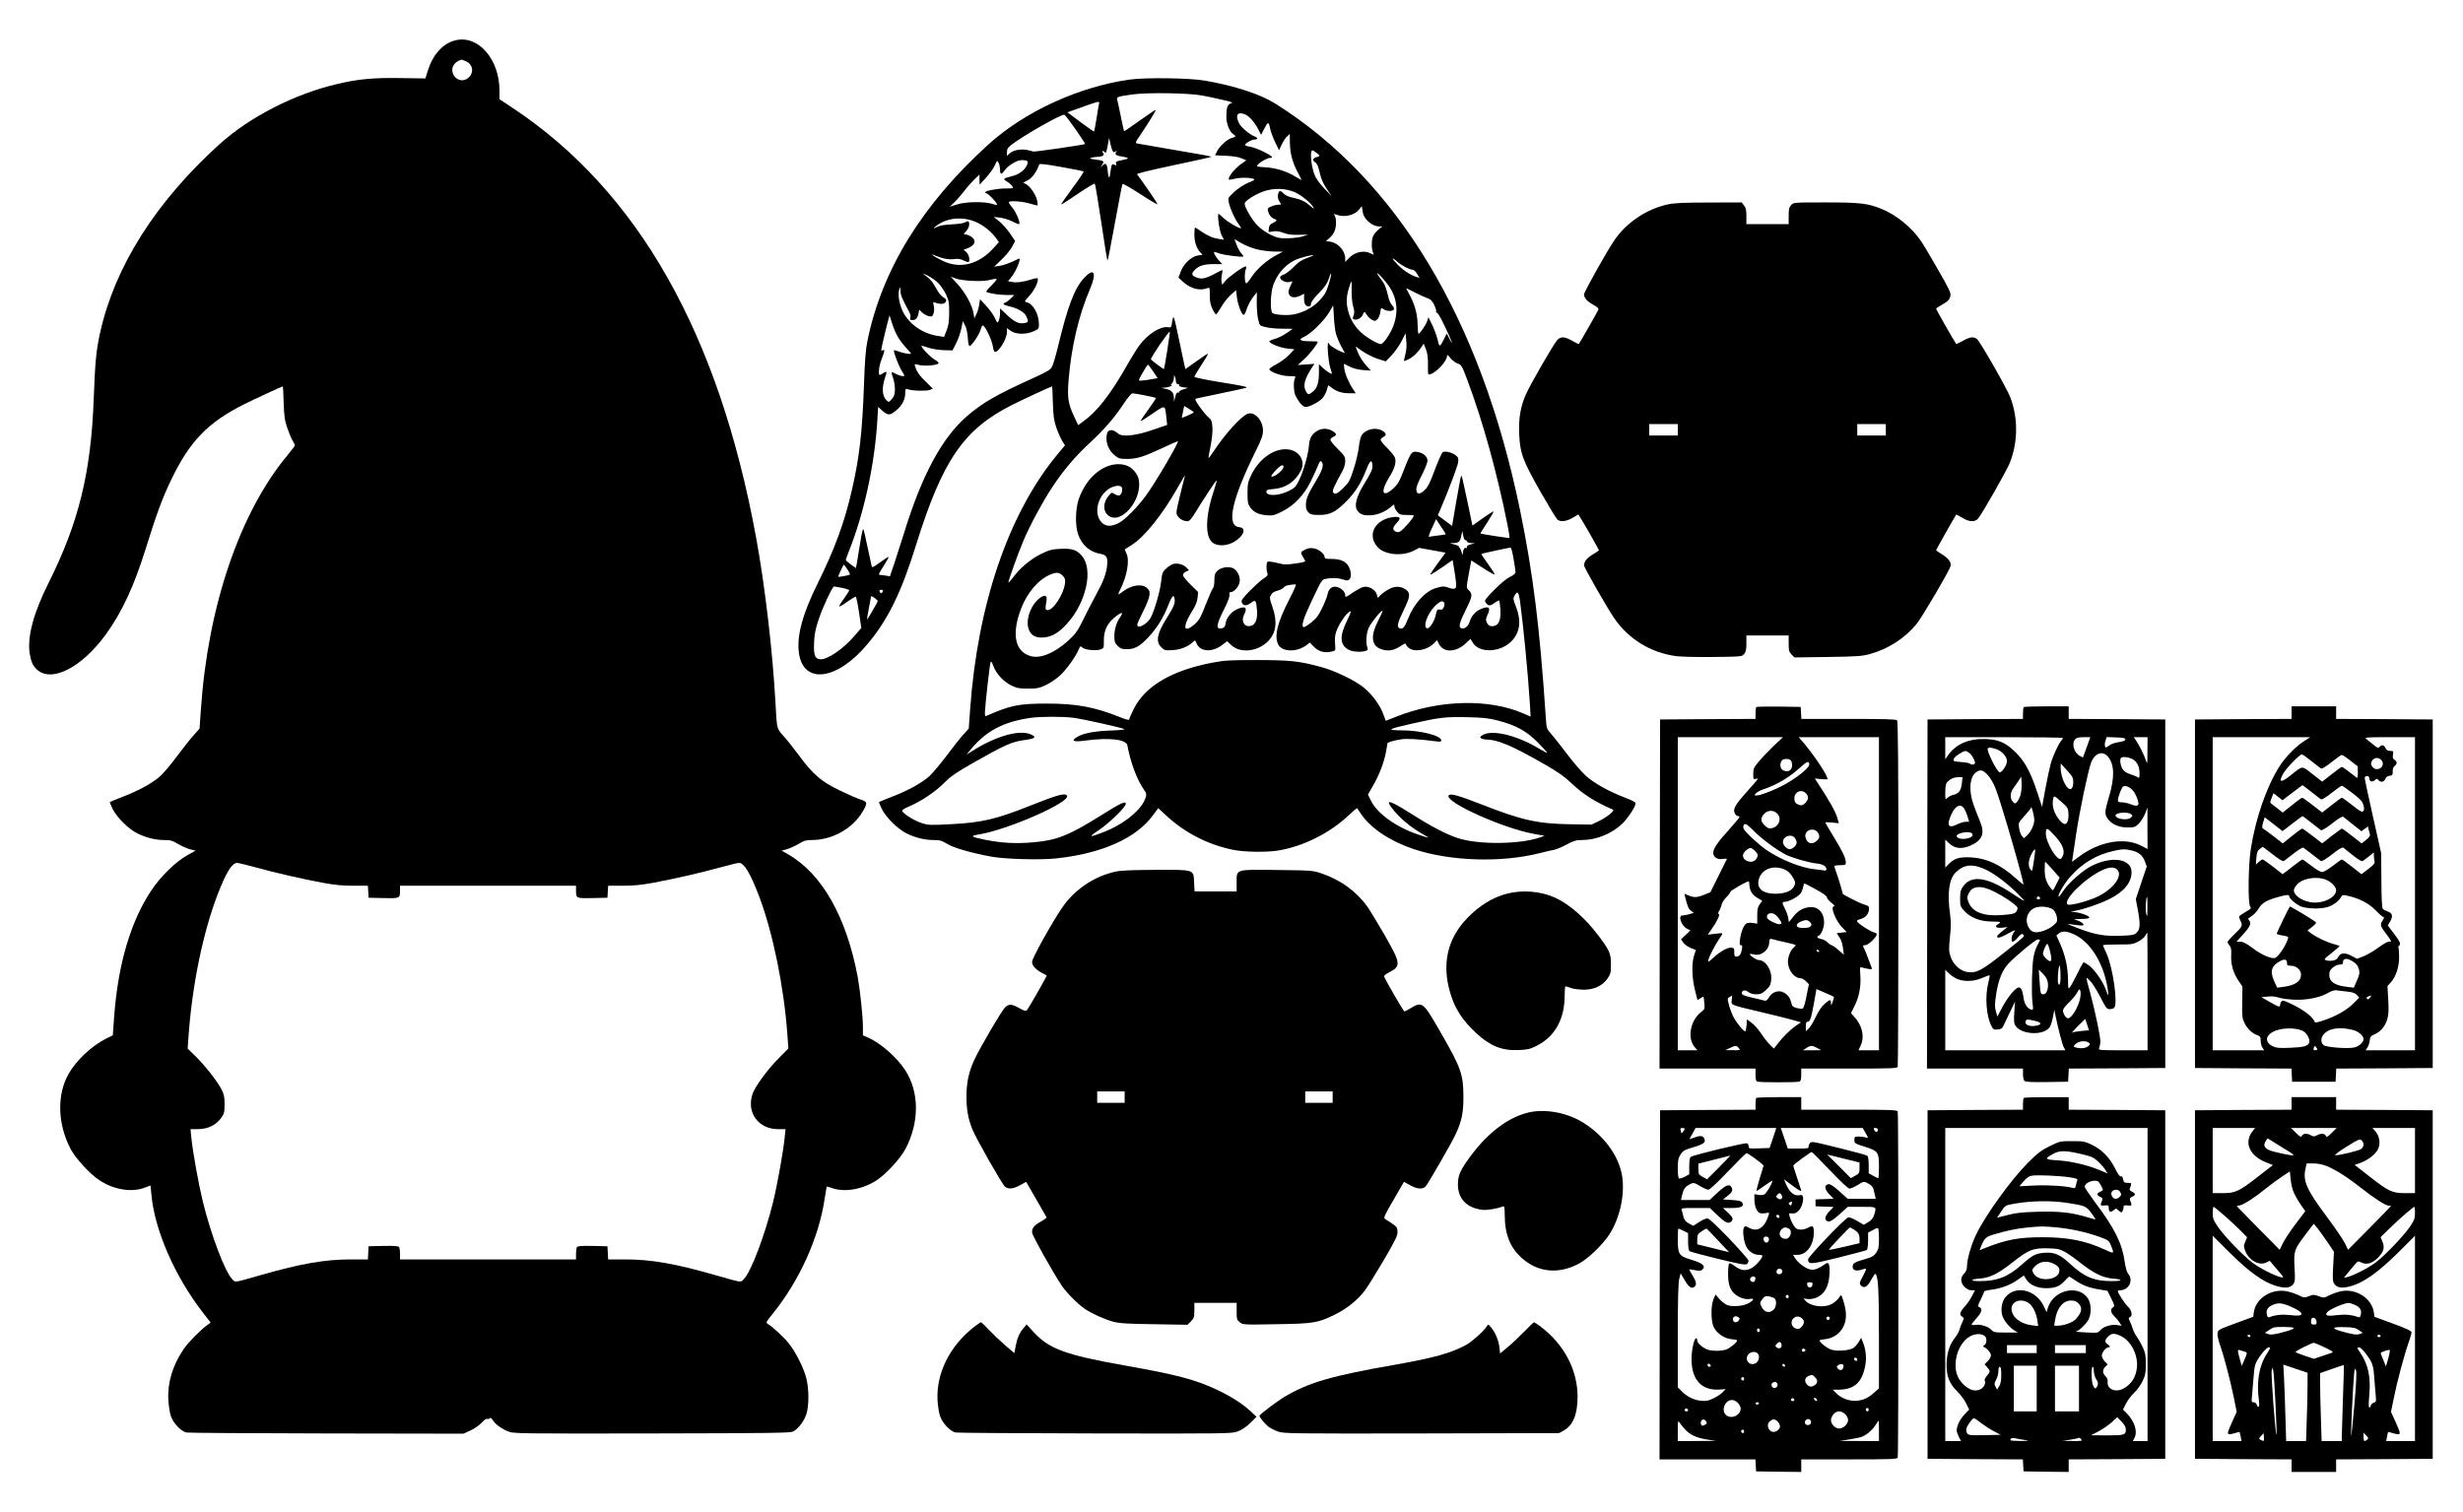 <?xml version="1.0" encoding="UTF-8" standalone="yes"?>
<svg version="1.0" xmlns="http://www.w3.org/2000/svg" width="570mm" height="350mm" viewBox="0 0 2155 1323" preserveAspectRatio="xMidYMid meet">
  <g transform="translate(0,1323) scale(0.1,-0.1)" fill="#000000" stroke="none">
    <path d="M3987 12879 c-110 -26 -198 -122 -243 -264 l-22 -70 -219 3 c-238 4
-374 -9 -557 -53 -374 -88 -762 -288 -1027 -527 -557 -505 -914 -1068 -1043
-1648 -34 -153 -44 -254 -56 -580 -24 -646 -131 -1083 -397 -1614 -130 -259
-186 -470 -163 -614 12 -72 27 -107 62 -139 128 -120 394 16 606 309 141 196
245 420 348 751 93 299 145 441 225 606 160 332 319 496 634 654 97 48 332
157 340 157 1 0 5 -64 7 -142 4 -122 9 -155 32 -223 15 -44 36 -94 47 -111 10
-17 19 -35 19 -40 0 -5 -29 -44 -65 -87 -415 -497 -695 -1318 -757 -2220 l-12
-172 -49 -55 c-28 -30 -94 -114 -148 -186 -54 -73 -120 -151 -146 -174 -70
-62 -181 -123 -318 -177 -66 -26 -122 -48 -124 -50 -2 -1 9 -28 24 -60 36 -74
142 -179 217 -215 77 -38 160 -58 236 -58 55 0 72 -5 120 -35 32 -18 79 -39
105 -46 l48 -12 -72 -40 c-99 -54 -235 -187 -315 -308 -181 -271 -291 -646
-325 -1101 l-12 -167 -63 -31 c-124 -64 -257 -188 -323 -305 -105 -183 -98
-440 17 -659 43 -82 168 -218 250 -272 125 -84 284 -110 398 -66 l51 19 7 -73
c26 -313 205 -723 454 -1043 l65 -84 -29 -21 c-57 -40 -167 -152 -206 -209
-97 -142 -144 -296 -135 -447 3 -52 13 -117 23 -144 22 -62 90 -132 136 -141
18 -3 571 -7 1228 -8 l1195 -2 63 29 c34 16 78 46 97 68 20 21 40 36 46 33 5
-4 16 -2 23 4 9 8 16 3 29 -18 20 -33 76 -74 137 -98 42 -17 112 -18 1252 -16
1052 2 1212 4 1237 17 46 24 97 91 117 154 22 72 23 211 0 307 -21 90 -93 233
-156 312 -45 56 -145 148 -186 171 -14 8 -8 20 44 83 235 290 407 668 457
1009 9 57 17 106 19 107 2 2 23 -4 47 -13 110 -39 270 -11 391 70 82 54 207
190 250 272 124 235 122 502 -4 693 -73 111 -212 233 -322 282 l-46 20 0 72
c0 90 -24 319 -45 435 -98 528 -314 910 -613 1079 l-53 30 46 13 c25 7 71 28
102 46 46 28 65 34 114 34 182 0 362 101 449 253 42 73 40 82 -22 102 -29 9
-111 45 -183 80 -158 76 -231 138 -351 301 -45 61 -107 139 -138 173 -61 69
-59 60 -71 291 -25 451 -92 1027 -171 1455 -328 1780 -1032 3022 -2126 3750
l-118 78 0 76 c0 274 -186 487 -383 440z m88 -183 c60 -26 75 -94 29 -140 -46
-46 -114 -31 -140 29 -22 54 9 106 74 124 1 1 18 -5 37 -13z m-1835 -7056
c165 -46 393 -98 589 -135 99 -18 167 -25 262 -25 l128 0 3 -52 3 -53 129 -3
c145 -3 146 -3 146 66 l0 42 770 0 770 0 0 -42 c0 -69 1 -69 146 -66 l129 3 3
53 3 52 128 0 c95 0 163 7 262 25 196 37 424 89 589 135 80 22 155 40 166 40
45 0 100 -92 177 -295 119 -316 216 -787 246 -1205 l9 -124 -85 -86 c-100
-101 -206 -246 -229 -313 -54 -162 51 -307 224 -307 l65 0 -7 -69 c-11 -118
-63 -409 -101 -566 -72 -293 -194 -615 -258 -679 -29 -29 -7 -32 -257 39 -342
98 -556 135 -777 135 l-152 0 -3 58 -3 57 -129 3 c-97 2 -131 -1 -138 -10 -4
-7 -8 -34 -8 -60 l0 -48 -770 0 -770 0 0 48 c0 26 -4 53 -8 60 -7 9 -41 12
-138 10 l-129 -3 -3 -57 -3 -58 -152 0 c-221 0 -435 -37 -777 -135 -250 -71
-228 -68 -257 -39 -64 64 -186 386 -258 679 -38 157 -89 438 -101 563 l-7 72
65 0 c85 0 160 36 203 98 27 39 30 51 30 121 0 64 -5 86 -27 129 -39 74 -139
202 -223 286 l-73 71 9 125 c32 436 126 893 254 1226 73 189 125 274 169 274
11 0 86 -18 166 -40z"/>
    <path d="M9885 12535 c-446 -63 -917 -279 -1236 -567 -582 -528 -933 -1098
-1060 -1723 -15 -74 -22 -168 -29 -365 -15 -431 -40 -650 -107 -940 -63 -277
-150 -514 -299 -815 -132 -265 -184 -458 -164 -607 39 -281 335 -242 603 80
179 215 294 451 422 864 232 744 418 1015 845 1228 87 44 338 160 345 160 2 0
5 -64 7 -142 4 -121 9 -155 31 -221 15 -42 38 -94 51 -115 l24 -38 -70 -84
c-425 -517 -694 -1306 -760 -2227 l-12 -168 -49 -54 c-27 -30 -93 -114 -147
-186 -55 -73 -121 -151 -147 -175 -70 -62 -181 -123 -318 -177 -66 -26 -122
-48 -124 -50 -2 -1 9 -28 24 -60 36 -74 142 -179 217 -215 77 -38 160 -58 236
-58 55 0 72 -5 120 -34 59 -36 211 -79 389 -112 120 -21 422 -30 562 -15 401
42 703 177 850 379 l45 61 70 -65 c162 -150 361 -253 581 -299 98 -21 301 -24
405 -6 221 39 445 152 611 308 38 36 71 64 73 62 1 -2 16 -24 33 -49 87 -128
253 -239 461 -309 319 -107 766 -121 1102 -36 52 13 111 27 130 30 19 4 68 24
108 46 62 33 83 39 134 39 126 0 262 56 354 145 51 51 114 147 114 176 0 10
-28 26 -87 48 -143 54 -278 129 -350 195 -36 33 -110 119 -164 191 -54 71
-116 150 -138 175 -39 44 -40 47 -46 140 -52 785 -111 1261 -226 1820 -345
1671 -1073 2882 -2138 3553 -133 84 -356 157 -621 203 -132 23 -519 28 -655 9z
m630 -139 c44 -8 125 -25 180 -38 88 -20 97 -24 73 -32 -29 -10 -38 -38 -38
-120 0 -58 29 -129 59 -148 28 -17 26 -25 -8 -33 -39 -8 -107 -69 -131 -115
l-19 -38 97 -4 c62 -3 111 -11 137 -23 l40 -17 -25 -17 c-66 -43 -130 -117
-130 -149 0 -5 24 -3 53 5 51 14 162 10 171 -6 3 -4 -12 -13 -32 -21 -53 -19
-111 -56 -158 -102 -40 -39 -41 -41 -32 -81 12 -55 52 -142 84 -185 14 -18 24
-35 22 -37 -8 -9 -114 51 -150 86 -23 22 -43 39 -46 39 -14 0 7 -149 26 -186
l21 -41 -49 8 c-52 8 -92 26 -157 70 -23 16 -44 29 -47 29 -3 0 -6 -27 -6 -60
0 -65 19 -122 51 -156 l21 -22 -43 -7 c-57 -10 -123 -72 -149 -142 l-19 -51
40 -37 c66 -60 146 -81 211 -56 23 8 23 8 23 -63 0 -54 6 -82 23 -118 13 -27
27 -48 32 -48 4 0 25 30 46 66 21 37 59 85 84 106 l45 40 7 -61 c7 -60 37
-143 56 -155 6 -3 16 10 23 31 16 51 43 102 72 137 l24 29 -1 -94 c0 -52 5
-117 13 -146 12 -51 13 -52 64 -64 29 -8 94 -14 145 -14 50 0 92 -1 92 -1 0
-1 -25 -19 -55 -39 -30 -21 -76 -43 -102 -50 -27 -7 -48 -16 -47 -21 1 -19 99
-57 158 -63 l61 -6 -43 -46 c-23 -26 -74 -63 -112 -84 -40 -20 -68 -41 -64
-47 16 -26 110 -58 172 -58 59 0 62 -1 52 -19 -15 -30 -12 -118 6 -154 30 -59
64 -97 87 -97 36 0 121 45 150 79 14 18 31 50 37 72 l11 39 32 -23 c44 -33 90
-47 154 -47 l55 0 -22 33 c-38 56 -73 138 -78 182 l-4 43 51 -25 c32 -16 74
-27 118 -30 l68 -5 -31 33 c-42 46 -68 86 -87 136 l-17 43 65 -45 c36 -24 96
-54 133 -65 l67 -21 53 56 c29 31 68 86 86 123 l34 67 6 -65 c5 -45 2 -82 -8
-120 -8 -30 -13 -56 -11 -58 2 -2 21 6 42 17 39 19 81 61 114 111 l16 24 19
-49 c14 -37 19 -73 18 -138 -1 -85 -1 -87 20 -81 55 17 146 115 146 158 0 17
5 15 30 -16 17 -20 45 -42 64 -48 32 -10 37 -18 84 -143 135 -359 260 -809
352 -1270 12 -60 20 -111 17 -113 -4 -4 -248 34 -254 39 -1 2 25 44 59 95 33
51 58 95 56 98 -3 2 -45 -25 -95 -60 l-90 -64 -42 202 c-48 226 -51 239 -57
233 -3 -2 -21 -102 -42 -221 l-37 -217 -62 46 -63 47 16 36 c73 170 158 394
162 428 4 35 1 44 -23 62 -31 25 -92 39 -112 26 -8 -5 -39 -74 -69 -154 -43
-116 -61 -152 -90 -178 -42 -40 -68 -39 -72 3 -2 20 13 61 48 128 27 54 50
111 50 127 0 33 -34 65 -80 75 -56 12 -65 2 -121 -141 -47 -122 -57 -139 -102
-180 -93 -83 -111 -27 -33 100 48 76 63 126 52 170 -3 13 -33 51 -66 84 -33
32 -60 65 -60 74 0 8 11 20 25 26 30 14 24 37 -16 57 -56 30 -141 9 -175 -42
-9 -15 -21 -62 -25 -105 -5 -44 -25 -130 -45 -191 -33 -102 -41 -117 -89 -164
-53 -54 -81 -65 -92 -37 -6 16 11 52 77 173 20 36 30 67 30 96 0 39 -5 48 -65
107 -36 36 -65 72 -65 80 0 8 11 20 25 26 33 15 32 28 -7 52 -42 25 -94 25
-135 0 -45 -27 -65 -63 -70 -123 -5 -76 -48 -230 -86 -306 -29 -60 -38 -69
-89 -95 -90 -45 -198 -49 -198 -7 0 15 10 19 64 23 106 9 188 64 238 161 46
91 -22 187 -135 187 -114 0 -236 -92 -300 -227 -29 -61 -32 -77 -32 -158 0
-78 3 -94 23 -123 31 -43 73 -63 144 -70 53 -4 66 -1 131 31 109 54 193 141
254 263 27 55 56 119 66 144 13 33 20 41 29 32 23 -23 11 -69 -39 -153 -78
-130 -95 -168 -97 -220 -1 -38 4 -53 22 -71 19 -20 33 -23 95 -23 93 0 142 25
233 115 79 79 130 159 176 276 34 87 51 100 56 46 4 -34 -8 -60 -79 -177 -61
-100 -81 -180 -55 -219 23 -36 60 -49 127 -43 60 5 117 30 168 72 29 25 31 26
31 6 0 -11 11 -33 24 -48 22 -25 31 -28 85 -28 34 0 61 -2 61 -5 0 -19 -91
-124 -122 -141 -23 -12 -58 5 -58 28 0 10 14 31 31 49 42 43 31 58 -34 50
-158 -21 -228 -156 -135 -261 60 -69 216 -85 319 -32 l45 24 116 -21 116 -21
-69 -94 c-38 -51 -67 -96 -65 -98 3 -3 48 25 100 61 l95 66 6 -32 c29 -174 32
-205 17 -215 -11 -6 -28 -5 -51 3 -47 17 -58 17 -118 -1 -94 -28 -192 -136
-244 -269 -29 -74 -45 -93 -73 -83 -27 10 -19 49 34 156 57 117 62 150 25 179
-45 35 -97 38 -154 7 -28 -15 -60 -39 -73 -52 l-23 -24 -10 33 c-14 42 -71 73
-116 63 -17 -4 -59 -27 -95 -51 -61 -42 -64 -43 -64 -21 0 28 -35 63 -73 72
-40 10 -73 -15 -81 -62 -4 -21 -25 -75 -47 -120 -31 -66 -50 -91 -95 -128 -31
-25 -62 -44 -68 -42 -24 9 -2 78 77 244 79 166 83 173 116 179 56 11 105 9
149 -5 33 -11 44 -12 57 -1 20 17 19 67 -3 110 -23 47 -72 70 -149 70 -48 0
-63 3 -63 14 0 28 -45 67 -88 77 -34 7 -50 6 -78 -7 -46 -22 -48 -27 -24 -66
11 -18 20 -36 20 -39 0 -4 -39 -13 -87 -19 -78 -11 -96 -11 -159 5 -39 10 -77
15 -83 11 -12 -8 -14 -71 -2 -101 6 -16 0 -25 -33 -46 -23 -15 -76 -63 -120
-107 -62 -63 -77 -84 -72 -100 11 -34 42 -36 80 -7 42 32 47 26 54 -65 5 -79
-13 -126 -55 -136 -54 -14 -87 40 -59 96 31 63 16 80 -49 55 -56 -21 -103 -74
-111 -125 -5 -31 -12 -42 -30 -46 -59 -15 -55 27 18 170 32 64 48 107 45 123
-3 17 0 23 13 23 27 0 69 48 76 88 8 44 -18 100 -56 120 -39 20 -107 9 -139
-22 -22 -22 -26 -35 -26 -84 0 -31 -5 -61 -12 -67 -6 -5 -34 -69 -63 -142 -43
-112 -57 -137 -95 -172 -25 -23 -54 -41 -66 -41 -19 0 -21 4 -16 35 3 20 27
69 53 111 35 56 48 89 52 125 l5 49 -67 66 c-36 35 -66 73 -66 83 0 10 12 23
26 30 l27 12 -23 24 c-26 27 -76 41 -115 31 -14 -4 -42 -21 -61 -39 -33 -30
-36 -38 -45 -115 -9 -83 -56 -247 -89 -312 -30 -60 -120 -108 -120 -65 0 9 23
59 50 113 28 53 53 116 56 139 5 36 3 45 -19 67 -42 42 -137 29 -213 -29 -44
-34 -48 -32 -24 14 62 123 86 262 54 322 -8 17 -14 32 -12 33 2 1 26 17 55 35
118 74 275 270 413 516 34 61 60 103 58 95 -3 -8 -22 -86 -43 -172 -37 -151
-37 -158 -21 -183 18 -27 53 -45 87 -45 14 0 32 19 57 60 83 135 193 302 197
298 2 -2 -9 -44 -25 -92 -79 -235 -78 -420 1 -461 47 -25 117 -19 175 14 87
50 113 123 47 129 -116 11 -68 237 141 661 56 113 66 142 66 186 0 88 -74 168
-134 145 -58 -21 -200 -179 -301 -333 -21 -31 -39 -56 -41 -54 -2 2 6 48 17
102 13 63 19 124 17 164 -4 57 -8 67 -34 90 -17 14 -52 56 -78 93 -40 57 -44
67 -29 72 10 2 108 23 218 46 110 23 207 44 215 47 23 8 -11 16 -242 53 -115
19 -208 39 -208 44 0 6 28 52 61 103 34 51 60 95 57 98 -2 3 -48 -27 -100 -65
l-97 -69 -15 67 c-8 37 -29 137 -47 222 -17 85 -35 159 -40 164 -4 5 -11 -13
-14 -40 -7 -49 -7 -50 -40 -46 -65 8 -173 -61 -244 -156 -22 -29 -72 -109
-112 -180 -144 -253 -260 -402 -382 -489 l-44 -32 -36 77 c-53 114 -60 167
-47 324 23 283 89 563 187 791 61 144 36 190 -51 97 -85 -91 -144 -247 -230
-604 -20 -83 -44 -163 -54 -179 -13 -23 -51 -44 -177 -101 -307 -139 -428
-209 -563 -325 -222 -192 -398 -520 -556 -1036 -26 -82 -63 -199 -83 -259
l-37 -108 -35 6 c-20 3 -44 6 -53 6 -14 0 -7 17 32 77 27 42 47 79 45 81 -2 2
-36 -19 -74 -47 -68 -49 -71 -50 -76 -28 -3 12 -19 87 -36 167 -16 79 -32 146
-34 149 -7 7 -13 -17 -35 -154 -11 -71 -23 -142 -26 -158 l-6 -27 -44 32 c-24
17 -44 35 -44 39 0 5 13 41 29 81 133 336 224 758 247 1141 l7 118 26 -24 c47
-44 69 -51 99 -31 73 46 112 107 112 175 0 38 2 41 23 34 38 -14 161 -17 191
-6 l28 11 -59 58 c-57 54 -82 90 -97 139 -7 21 -5 21 31 11 41 -11 141 -6 168
9 14 8 9 15 -34 42 -42 27 -117 108 -108 117 1 1 29 -7 62 -18 35 -11 90 -20
134 -21 l75 -2 32 64 c18 35 38 92 45 128 l13 64 20 -38 c12 -23 21 -66 24
-111 3 -47 9 -71 16 -69 21 7 84 101 96 144 10 34 15 41 26 32 23 -19 73 -128
80 -175 3 -24 11 -47 16 -50 28 -18 108 109 108 171 l0 36 30 -23 c45 -33 132
-36 198 -8 51 22 52 24 52 64 0 88 -50 178 -106 192 -23 6 -23 7 24 59 46 50
85 136 69 151 -3 3 -27 -1 -54 -10 -68 -22 -126 -30 -168 -22 l-36 7 27 32
c45 53 96 180 67 165 -72 -36 -127 -57 -167 -63 l-48 -7 64 61 c35 33 77 83
92 111 l28 52 -46 68 c-26 37 -68 85 -94 105 l-47 38 55 -6 c31 -4 80 -19 113
-36 36 -19 57 -25 57 -17 0 32 -34 107 -65 144 -19 21 -31 42 -28 46 13 13
124 5 184 -14 35 -10 65 -18 67 -16 2 2 0 20 -3 40 -9 47 -58 123 -93 143
l-29 16 41 22 c37 19 78 76 98 137 3 9 57 3 194 -22 104 -18 192 -36 195 -39
4 -3 -40 -69 -97 -145 -57 -77 -102 -142 -99 -144 2 -2 67 40 145 93 78 54
145 93 149 89 4 -5 30 -159 57 -341 27 -183 51 -333 54 -333 3 0 32 149 65
331 33 182 63 335 66 340 3 6 72 -33 153 -86 81 -53 150 -94 153 -91 4 4 -112
173 -178 262 -6 7 96 32 321 80 182 38 330 71 330 74 0 3 -143 29 -317 58
-175 30 -326 56 -335 58 -16 5 -13 13 21 62 86 128 150 232 142 232 -4 0 -68
-43 -141 -95 -73 -52 -134 -94 -135 -92 -2 1 -15 61 -29 132 -15 72 -29 138
-32 147 -6 21 9 25 134 43 126 18 492 13 607 -9z m-899 -73 c-3 -10 -13 -69
-22 -130 -10 -62 -20 -113 -23 -113 -3 1 -57 38 -119 84 l-112 84 32 12 c122
45 225 80 236 80 8 0 11 -7 8 -17z m1276 -92 c35 -13 83 -67 115 -127 l27 -53
26 51 c14 28 29 52 35 52 5 1 13 -19 17 -43 4 -25 24 -79 43 -120 l36 -75 23
50 c13 27 34 59 47 71 l24 22 1 -77 c1 -89 22 -171 67 -256 18 -34 33 -64 35
-68 2 -4 -22 8 -53 27 -81 49 -168 76 -263 82 -81 6 -82 6 -65 25 21 24 85 58
108 58 32 0 12 18 -60 54 -42 21 -94 40 -116 43 -22 3 -42 10 -45 14 -7 12 56
49 84 49 25 0 30 15 6 24 -52 20 -124 81 -144 121 -34 70 -13 101 52 76z
m-1481 -132 c48 -68 85 -126 83 -128 -7 -7 -446 -71 -455 -66 -4 3 -28 9 -54
14 -57 11 -122 -3 -152 -31 l-23 -21 0 34 c1 28 8 39 43 66 118 88 436 268
460 260 6 -2 50 -59 98 -128z m333 -199 c7 0 17 5 24 10 9 7 9 7 2 -2 -19 -23
-10 -37 28 -43 86 -15 91 -21 24 -34 -56 -11 -62 -14 -57 -32 6 -18 4 -19 -13
-10 -24 13 -26 8 -38 -74 -6 -42 -9 -46 -15 -25 -4 14 -8 39 -8 55 -1 17 -5
37 -11 45 -7 12 -12 11 -31 -5 l-22 -20 17 26 c20 31 16 34 -66 45 -44 6 -49
9 -28 15 14 4 39 8 55 8 45 2 62 15 46 35 -15 18 -1 22 16 5 11 -11 12 -8 30
86 l7 40 14 -62 c8 -35 19 -63 26 -63z m1801 -29 c2 -5 -9 -11 -25 -15 -31 -6
-40 -29 -16 -43 20 -12 32 -41 46 -106 8 -38 27 -81 56 -125 l45 -67 -65 68
c-45 48 -72 85 -87 125 -22 59 -36 169 -25 197 5 15 9 14 36 -5 16 -11 32 -25
35 -29z m-2795 -123 c0 -46 12 -48 39 -9 32 45 108 91 150 91 55 0 64 -10 43
-50 -20 -41 -69 -76 -126 -90 -81 -21 -84 -24 -45 -48 19 -11 39 -30 46 -41
12 -18 9 -19 -57 -19 -74 0 -180 -20 -180 -34 0 -4 4 -8 10 -8 12 0 76 -63 89
-89 10 -18 9 -18 -37 -4 -70 22 -232 20 -309 -5 l-63 -20 43 42 c24 23 61 66
84 96 22 30 62 75 87 100 l46 44 0 -44 1 -45 55 60 c30 32 65 81 77 107 21 46
22 47 34 25 7 -12 12 -39 13 -59z m2584 -201 c56 -26 138 -94 158 -131 8 -15
1 -12 -25 11 -50 43 -81 58 -151 73 -37 7 -68 21 -83 36 -28 28 -39 30 -47 8
-10 -27 -7 -54 10 -79 16 -24 16 -25 -10 -25 -15 0 -43 -7 -62 -15 -32 -13
-35 -18 -29 -42 8 -33 30 -60 56 -68 27 -9 23 -18 -14 -35 -25 -12 -33 -22
-35 -48 l-3 -32 40 6 c29 5 55 1 89 -12 34 -14 70 -19 132 -18 l85 2 -45 -15
c-25 -8 -83 -16 -130 -17 -76 -1 -92 2 -153 31 -41 20 -87 52 -116 82 -48 49
-111 158 -111 190 0 23 90 81 168 108 88 31 194 27 276 -10z m623 -239 c35
-38 74 -58 110 -58 l28 0 -37 -30 c-20 -17 -42 -46 -48 -66 -12 -36 -10 -105
5 -138 8 -17 6 -17 -23 -2 -58 30 -139 12 -189 -41 l-33 -34 0 31 c0 66 -62
135 -130 146 l-39 6 31 26 c17 14 37 41 44 59 17 39 18 107 3 135 -10 19 -9
20 7 13 72 -29 161 -11 205 42 l24 30 7 -45 c4 -29 17 -55 35 -74z m-3404 -26
c66 -33 124 -82 165 -139 l22 -31 -50 -55 c-130 -142 -293 -182 -445 -107 -33
16 -69 36 -80 45 -18 14 -15 14 20 -1 65 -27 117 -36 165 -30 34 5 55 1 82
-13 21 -10 40 -16 43 -13 14 15 3 65 -19 86 l-25 22 33 12 c45 16 70 45 61 71
-7 23 -53 51 -81 51 -15 0 -13 5 9 28 25 26 36 70 20 85 -3 4 -16 1 -27 -7
-13 -8 -60 -15 -116 -18 -63 -3 -106 -10 -127 -21 -42 -22 -42 -15 -1 15 96
68 237 76 351 20z m2441 -232 c44 -11 113 -20 155 -20 l76 -1 -57 -30 c-89
-49 -168 -118 -218 -192 -35 -53 -46 -63 -52 -49 -10 26 -9 87 2 116 7 18 6
26 -1 26 -21 0 -148 -91 -177 -126 l-29 -35 -5 26 c-3 15 -2 43 3 63 4 20 6
38 5 40 -2 1 -32 -13 -67 -32 -82 -44 -117 -51 -163 -32 -43 18 -45 34 -8 69
36 35 79 47 166 47 l70 0 -26 28 c-28 30 -52 71 -45 78 2 2 21 -3 41 -11 34
-15 205 -37 215 -28 3 1 -6 14 -18 27 -12 13 -31 46 -41 74 l-19 51 57 -34
c32 -19 93 -44 136 -55z m496 -54 c0 -2 -27 -13 -60 -25 -44 -16 -73 -36 -112
-77 -29 -30 -68 -59 -85 -65 -18 -6 -33 -17 -33 -25 0 -23 47 -47 79 -41 l30
6 -21 -46 c-16 -36 -18 -50 -9 -69 13 -29 56 -32 101 -9 l30 16 0 -44 c0 -46
13 -67 42 -67 12 0 18 8 18 23 0 14 25 48 69 93 51 52 73 84 86 123 28 86 30
48 1 -43 -21 -69 -35 -95 -77 -140 -57 -63 -143 -110 -229 -126 -59 -12 -167
-4 -187 12 -21 17 -17 174 6 241 33 95 98 173 181 217 41 23 170 57 170 46z
m738 -57 c38 -33 106 -68 134 -69 9 0 26 -16 37 -36 l21 -35 -22 7 c-56 17
-117 57 -168 108 -59 60 -60 76 -2 25z m-4012 -192 c20 -22 48 -65 63 -96 23
-49 26 -68 26 -156 -1 -79 -6 -112 -23 -156 l-22 -56 -58 9 c-130 20 -249 104
-302 212 -33 67 -47 157 -31 196 9 23 10 22 10 -16 1 -37 14 -68 78 -186 8
-16 12 -37 8 -48 -5 -16 -2 -20 18 -20 30 0 45 17 53 59 l7 32 26 -25 c15 -14
41 -28 58 -32 27 -5 31 -3 41 24 6 18 7 45 2 67 -7 32 -6 36 8 29 34 -14 73
-16 87 -4 22 18 18 33 -14 51 -17 10 -42 43 -61 78 -31 58 -52 81 -110 124
-14 10 3 3 38 -14 34 -18 79 -50 98 -72z m3929 -9 c103 -139 97 -315 -16 -473
-18 -25 -39 -45 -46 -45 -30 0 -134 62 -181 108 -60 58 -96 125 -113 211 -12
64 -6 120 26 210 11 33 12 29 11 -59 -1 -58 5 -114 14 -143 11 -37 12 -54 3
-77 -10 -26 -9 -30 8 -35 24 -8 65 17 74 45 9 27 19 25 35 -6 8 -14 27 -32 43
-41 27 -14 31 -13 49 5 11 10 22 38 25 61 6 41 6 41 29 26 29 -19 83 -20 90
-1 3 8 -4 24 -15 35 -11 11 -25 39 -31 63 -24 100 -32 119 -65 163 -19 25 -35
48 -35 52 0 13 53 -43 95 -99z m-3635 35 c72 -3 121 0 158 10 33 9 52 10 52 4
0 -6 -23 -32 -50 -59 -31 -30 -46 -50 -38 -53 41 -14 112 -25 172 -25 l70 0
-29 -30 c-16 -16 -37 -32 -47 -36 -32 -10 -19 -22 34 -34 64 -13 130 -50 145
-82 24 -50 23 -56 -8 -63 -51 -11 -88 5 -155 67 l-64 60 0 -40 c0 -23 -5 -52
-11 -66 -12 -25 -12 -25 -34 22 -12 26 -46 74 -76 106 l-54 59 -7 -45 c-3 -25
-14 -63 -24 -84 l-19 -39 -7 45 c-12 71 -72 180 -138 253 l-61 67 43 -16 c25
-10 87 -18 148 -21z m3875 -104 c39 -20 86 -41 106 -48 27 -9 40 -22 57 -57
12 -25 20 -49 17 -54 -3 -5 1 -12 9 -17 14 -8 45 -66 101 -190 36 -79 39 -99
4 -31 l-21 41 -23 -47 c-35 -74 -42 -75 -55 -13 -6 30 -27 88 -46 128 l-36 74
-12 -36 c-13 -36 -63 -109 -75 -109 -3 0 -7 37 -8 83 -1 92 -26 179 -74 266
-17 29 -27 51 -22 49 4 -2 40 -19 78 -39z m-696 -359 c7 -25 27 -73 45 -107
l33 -61 -26 9 c-42 16 -111 59 -111 69 0 6 -3 10 -8 10 -13 0 0 -164 17 -217
10 -29 16 -53 14 -53 -12 0 -52 26 -80 53 l-33 31 0 -70 c0 -91 -14 -137 -51
-168 -39 -33 -45 -33 -65 5 -25 49 -8 108 59 210 l18 26 -73 -5 -73 -5 57 52
c46 42 118 135 118 152 0 2 -31 4 -69 4 -88 0 -106 14 -50 39 59 26 177 143
219 215 l35 60 6 -102 c3 -56 11 -122 18 -147z m-3833 -27 c15 -26 47 -68 71
-94 24 -25 43 -49 43 -52 0 -9 -70 4 -109 19 -19 8 -36 12 -39 10 -8 -9 39
-133 68 -180 29 -46 29 -46 7 -46 -12 0 -39 9 -60 20 -42 23 -43 20 -22 -40 8
-23 15 -66 15 -95 0 -43 -5 -60 -26 -85 -25 -29 -28 -30 -45 -14 -42 38 -46
112 -13 208 17 47 13 53 -18 32 -12 -9 -26 -16 -30 -16 -15 0 -8 75 11 125 34
90 35 99 17 92 -9 -4 -16 -5 -16 -2 0 12 34 162 52 229 l21 78 22 -70 c12 -39
35 -93 51 -119z m2357 -118 c-14 -88 -27 -162 -29 -163 -3 -5 -114 79 -114 85
0 20 157 249 165 241 2 -2 -8 -76 -22 -163z m-124 -184 l40 -59 -63 -11 c-34
-6 -73 -11 -85 -11 -22 0 -22 1 10 58 33 58 49 82 55 82 2 0 21 -27 43 -59z
m200 -88 c1 -14 7 -23 17 -23 8 0 13 -4 10 -9 -6 -10 25 -20 64 -22 18 -1 12
-5 -20 -13 -25 -7 -44 -18 -43 -24 2 -6 -3 -9 -11 -6 -9 3 -16 -9 -23 -38
l-11 -43 -1 35 c-2 48 -19 66 -71 78 -45 10 -45 10 -10 11 29 1 82 20 57 21
-5 0 -1 7 7 16 9 8 16 30 17 47 0 27 2 29 9 12 5 -11 9 -30 9 -42z m-271 -122
c51 -10 94 -20 96 -22 2 -2 -27 -47 -65 -99 -38 -52 -69 -98 -69 -103 0 -4 46
24 102 63 116 80 111 81 123 -32 l7 -65 -89 -31 c-113 -41 -205 -62 -270 -62
-41 0 -58 5 -82 26 -37 31 -75 27 -85 -8 -18 -69 11 -149 70 -194 33 -26 45
-29 108 -29 85 1 137 17 308 96 69 33 129 59 133 59 17 0 -193 -359 -278 -475
-75 -103 -185 -214 -239 -241 -65 -33 -112 -32 -148 4 -73 74 -40 229 63 296
46 29 104 35 113 11 9 -22 -4 -62 -21 -69 -9 -3 -28 2 -42 11 -25 17 -26 17
-54 -16 -49 -59 -50 -133 -2 -171 108 -85 295 129 268 307 -9 59 -62 119 -119
134 -157 43 -336 -88 -408 -299 -29 -86 -32 -232 -5 -307 32 -94 104 -156 196
-171 52 -8 65 -31 58 -98 -8 -77 -33 -143 -99 -263 -32 -59 -83 -158 -113
-220 -48 -97 -64 -119 -126 -176 -122 -111 -247 -163 -333 -137 -138 40 -167
196 -80 420 53 135 146 245 245 289 59 27 85 26 116 -5 21 -21 25 -32 21 -68
-11 -97 -109 -244 -156 -234 -17 4 -18 11 -6 80 9 52 -15 60 -63 22 -80 -65
-123 -197 -90 -276 21 -51 65 -72 134 -65 69 7 126 41 195 116 173 187 238
483 131 601 -45 51 -86 63 -189 58 -73 -4 -94 -10 -166 -45 -91 -45 -185 -124
-243 -204 -21 -27 -39 -48 -42 -46 -5 6 86 260 132 368 59 138 168 340 250
464 102 154 198 268 334 394 127 118 212 217 296 344 34 51 65 87 74 86 9 0
58 -8 109 -18z m427 -149 c-7 -8 -105 -51 -105 -47 0 2 5 26 11 54 l10 50 44
-27 c24 -14 42 -28 40 -30z m785 -476 c0 -30 -90 -100 -107 -83 -2 3 14 26 37
51 43 46 70 58 70 32z m1420 -590 c0 -2 -30 -7 -67 -11 -36 -4 -72 -9 -79 -12
-8 -3 3 31 24 75 l37 80 42 -64 c24 -35 43 -65 43 -68z m170 -51 c4 3 10 -2
14 -10 3 -9 19 -16 38 -16 l33 -2 -38 -10 c-25 -7 -36 -15 -32 -24 3 -9 0 -11
-6 -7 -14 8 -28 -14 -30 -46 -1 -21 -2 -20 -11 10 -5 19 -15 38 -21 42 -7 4
-8 8 -2 9 6 0 -10 7 -35 14 l-45 13 36 1 c43 1 55 13 65 66 l8 40 9 -43 c4
-23 12 -40 17 -37z m423 -165 c10 -54 17 -107 17 -117 -1 -11 -18 -26 -48 -40
-28 -13 -83 -58 -137 -113 -74 -75 -88 -93 -79 -107 23 -36 40 -38 79 -9 20
15 39 25 42 22 3 -3 8 -39 11 -79 5 -85 -12 -133 -53 -143 -34 -8 -53 1 -67
31 -9 21 -8 32 5 61 32 67 18 85 -48 59 -52 -19 -90 -61 -106 -114 -12 -42
-47 -68 -75 -57 -25 9 -13 54 47 173 53 108 55 127 17 162 -19 19 -19 19 3
139 l22 119 99 -64 c55 -36 102 -62 105 -59 3 3 -23 44 -57 91 -34 47 -61 88
-59 89 4 3 237 54 255 55 6 1 18 -41 27 -99z m-5829 -91 c15 -22 25 -43 22
-46 -5 -6 -99 -23 -102 -19 -3 2 45 106 49 106 2 0 17 -18 31 -41z m3866 -264
c-104 -202 -133 -322 -96 -394 35 -68 167 -69 252 -2 l24 19 37 -38 c42 -41
92 -55 153 -41 31 6 35 10 33 37 -7 86 -3 117 21 169 29 63 78 130 107 145 14
8 8 -11 -26 -82 -67 -137 -62 -213 17 -254 33 -17 108 -22 147 -9 18 5 21 11
15 28 -16 46 -10 131 14 179 23 47 110 153 119 144 2 -2 -15 -40 -37 -83 -68
-130 -63 -216 15 -249 60 -25 117 -18 174 20 33 22 51 30 51 21 0 -7 12 -23
26 -34 52 -41 166 -18 224 44 l23 24 16 -32 c41 -81 152 -77 241 9 l36 34 18
-30 c57 -98 244 -91 343 12 72 75 85 176 38 297 -26 67 -28 75 -14 99 26 46
36 37 48 -45 28 -204 70 -632 87 -905 l6 -108 -57 25 c-305 135 -747 124
-1125 -28 l-85 -34 -21 56 c-28 79 -98 175 -169 233 -77 64 -254 149 -375 182
-198 53 -265 60 -560 61 -244 0 -288 -3 -393 -23 -355 -68 -586 -204 -687
-404 -22 -44 -40 -86 -40 -93 0 -8 -28 -1 -82 21 -223 89 -382 118 -638 118
-248 0 -320 -15 -535 -110 -6 -3 -9 14 -7 43 5 88 42 412 49 429 4 12 11 2 25
-34 25 -68 87 -135 156 -169 50 -24 68 -28 147 -28 80 0 97 4 158 32 37 18 93
56 124 85 56 53 137 166 162 227 13 30 14 31 33 14 23 -20 121 -29 160 -14 26
10 27 14 26 73 -1 96 32 162 113 221 47 35 60 30 30 -12 -32 -45 -51 -107 -51
-168 0 -47 4 -59 29 -84 25 -24 37 -29 81 -29 70 0 115 26 191 108 75 82 127
165 172 279 33 86 50 99 55 45 3 -34 -9 -63 -74 -167 -81 -131 -93 -198 -44
-247 29 -29 34 -30 98 -26 69 3 135 29 178 69 21 20 21 20 34 -11 30 -72 132
-80 218 -17 l49 37 37 -35 c78 -74 234 -56 323 37 70 72 81 170 36 299 -25 69
-26 80 -13 103 9 19 27 30 57 38 24 6 49 19 56 28 11 16 33 22 99 28 14 2 2
-28 -52 -133z m-3913 102 c34 -7 63 -16 63 -22 0 -5 -21 -38 -46 -73 -26 -35
-44 -65 -41 -68 2 -3 34 15 70 41 36 25 69 45 74 45 5 0 18 -62 29 -137 l20
-137 -59 -69 c-102 -118 -241 -212 -303 -205 -45 5 -56 38 -51 148 3 75 12
117 40 201 36 108 121 290 135 288 4 0 35 -6 69 -12z m357 -32 c-4 -8 -10 -15
-14 -15 -4 0 -10 7 -14 15 -4 10 1 15 14 15 13 0 18 -5 14 -15z m-44 -83 c0
-9 -89 -162 -94 -162 -1 0 5 42 15 93 10 50 19 98 19 105 0 9 9 7 30 -8 17
-12 30 -25 30 -28z m4957 -18 c3 -8 1 -26 -5 -38 -8 -18 -17 -22 -34 -19 -22
4 -26 0 -37 -52 -14 -60 -59 -124 -79 -111 -31 19 7 124 68 188 47 49 76 60
87 32z m-3247 -1004 c86 -11 423 -86 449 -100 8 -4 -51 -10 -130 -12 -148 -6
-244 -26 -297 -64 -42 -29 -12 -37 89 -23 206 27 353 10 363 -43 29 -154 84
-301 146 -389 25 -35 25 -50 -1 -102 -49 -96 -195 -207 -349 -266 -133 -52
-142 -48 -44 17 92 62 234 200 234 229 0 27 -44 7 -208 -96 -289 -181 -393
-223 -601 -241 -153 -13 -271 -7 -415 21 -137 28 -144 34 -55 49 255 43 799
283 765 338 -16 26 -80 9 -316 -85 -301 -120 -425 -150 -694 -164 -191 -10
-201 -10 -266 11 -62 20 -159 81 -167 106 -2 6 25 23 61 38 106 45 227 126
305 204 61 61 104 91 250 174 279 159 348 190 456 203 96 13 109 26 50 51 -96
40 -293 -15 -489 -135 l-69 -43 42 51 c132 157 282 236 518 270 84 12 275 13
373 1z m3715 -24 c158 -41 252 -92 352 -194 46 -46 82 -87 80 -89 -2 -2 -35
15 -73 38 -196 119 -422 171 -499 113 -17 -13 -18 -16 -5 -24 8 -5 26 -10 40
-10 104 -1 225 -52 510 -215 119 -68 174 -106 235 -164 105 -100 212 -168 368
-235 19 -8 -52 -65 -123 -100 l-65 -31 -180 3 c-289 4 -430 35 -778 172 -211
82 -279 101 -292 80 -35 -57 471 -286 745 -336 l94 -17 -39 -14 c-176 -61
-533 -65 -714 -8 -101 32 -236 102 -412 214 -184 117 -232 132 -173 54 66 -88
167 -173 279 -235 62 -34 57 -35 -41 -2 -196 65 -364 185 -419 299 l-26 53 45
79 c55 95 93 194 112 291 8 41 14 76 14 78 0 9 57 26 117 35 57 8 151 3 306
-17 38 -5 47 -4 47 9 0 41 -183 87 -347 87 -139 1 -124 10 101 61 234 53 285
58 476 54 136 -3 182 -8 265 -29z"/>
    <path d="M14595 11443 c-189 -40 -371 -163 -476 -323 -75 -114 -259 -444 -259
-464 0 -33 26 -62 81 -92 35 -20 48 -32 44 -43 -5 -14 -163 -290 -171 -300 -2
-2 -28 11 -58 28 -66 37 -96 39 -129 9 -28 -27 -240 -394 -279 -484 -45 -106
-61 -202 -56 -338 7 -172 32 -237 191 -516 71 -124 136 -231 145 -237 27 -21
78 -15 132 17 l50 29 14 -22 c33 -52 166 -286 166 -291 0 -3 -24 -19 -54 -37
-52 -31 -76 -61 -76 -96 0 -19 195 -360 263 -461 126 -184 320 -303 544 -333
43 -5 190 -9 326 -7 248 3 249 3 268 27 15 18 19 39 19 92 l0 69 185 0 185 0
0 -70 c0 -63 3 -74 25 -96 l26 -26 292 4 c258 4 301 7 369 26 159 44 308 140
408 264 49 61 286 464 296 504 9 34 -17 69 -76 105 -28 17 -50 33 -50 36 0 4
163 293 176 311 1 2 24 -11 52 -27 60 -38 110 -41 139 -8 31 34 247 413 277
486 72 178 75 392 6 573 -27 74 -264 488 -291 511 -30 25 -62 21 -125 -14 -30
-17 -57 -30 -58 -28 -10 10 -176 302 -176 308 0 4 19 18 43 31 59 33 75 48 82
82 6 25 -10 58 -106 226 -62 108 -129 222 -150 252 -80 119 -215 230 -348 284
-119 48 -186 56 -489 56 -278 0 -279 0 -300 -23 -18 -19 -22 -35 -22 -95 l0
-72 -185 0 -185 0 0 69 c0 54 -4 74 -21 95 l-20 26 -287 -1 c-214 0 -305 -4
-357 -16z m85 -1973 l0 -50 -125 0 -125 0 0 50 0 50 125 0 125 0 0 -50z m1820
0 l0 -50 -125 0 -125 0 0 50 0 50 125 0 125 0 0 -50z"/>
    <path d="M15367 7044 c-4 -4 -7 -29 -7 -56 l0 -48 -417 -2 -418 -3 -3 -1527
-2 -1528 420 0 420 0 0 -54 c0 -40 4 -55 16 -60 20 -8 348 -8 368 0 12 5 16
20 16 60 l0 54 419 0 c373 0 420 2 425 16 3 9 6 692 6 1518 0 1155 -3 1505
-12 1514 -9 9 -117 12 -424 12 l-413 0 -3 53 -3 52 -191 3 c-104 1 -193 -1
-197 -4z m151 -341 c-44 -43 -103 -104 -129 -136 -44 -52 -49 -63 -49 -108 0
-46 2 -50 20 -44 11 3 20 4 20 0 0 -3 -41 -51 -91 -107 -107 -119 -128 -156
-111 -193 6 -14 18 -25 27 -25 8 0 15 -4 15 -8 0 -5 -38 -51 -85 -103 -105
-115 -145 -174 -145 -210 0 -40 38 -63 86 -54 20 3 35 3 33 -2 -2 -4 -35 -71
-74 -149 l-70 -141 -53 -21 c-62 -26 -90 -27 -138 -7 l-36 15 6 -28 c21 -84
29 -103 51 -120 l24 -19 -38 -12 c-21 -6 -48 -11 -60 -11 -41 0 -11 -89 38
-115 l31 -16 -41 -39 -41 -39 21 -30 c12 -16 41 -37 65 -46 l44 -17 -15 -46
c-23 -71 -20 -192 6 -300 l23 -93 25 16 c14 9 26 15 28 13 1 -2 5 -27 7 -55 5
-50 4 -54 -28 -78 -94 -72 -123 -227 -58 -305 l26 -30 -86 0 -86 0 0 1370 0
1370 460 0 460 0 -82 -77z m922 -1293 l0 -1370 -89 0 -90 0 21 47 c34 78 10
175 -64 253 l-23 25 32 64 c40 82 57 173 50 268 -5 64 -3 74 10 69 8 -3 33 -9
56 -13 37 -6 40 -5 32 13 -4 10 -18 46 -30 79 -12 33 -27 70 -33 82 -16 30
-15 33 9 33 25 0 99 70 99 94 0 9 -8 16 -18 16 -20 0 -129 67 -149 92 -11 13
-7 17 27 27 44 13 70 44 73 86 2 24 -3 29 -43 41 -25 8 -76 31 -115 52 l-70
38 -21 75 c-12 41 -29 94 -38 118 -9 24 -16 47 -16 52 0 5 23 9 50 9 45 0 50
2 50 23 -1 40 -26 93 -103 220 -43 69 -77 128 -77 131 0 2 27 2 60 -1 l59 -6
-11 39 c-16 60 -66 150 -182 326 l-17 27 55 -6 c31 -3 56 -3 56 1 0 32 -110
198 -207 314 l-45 52 351 0 351 0 0 -1370z m-772 1168 c7 -7 12 -27 12 -45 0
-42 -35 -63 -75 -45 -31 14 -37 60 -13 90 13 15 60 16 76 0z m162 -38 c0 -25
-84 -96 -183 -156 -87 -52 -236 -113 -276 -114 -23 0 -24 1 -6 20 9 10 40 27
69 36 113 37 223 103 319 191 58 53 77 59 77 23z m-30 -250 c27 -27 25 -56 -5
-86 -19 -19 -31 -23 -48 -18 -36 11 -47 25 -47 60 0 56 61 83 100 44z m-247
-182 c38 -44 10 -112 -50 -124 -27 -5 -37 -1 -63 24 -34 34 -37 57 -14 90 32
46 93 50 127 10z m-203 -153 c64 -65 198 -164 275 -203 57 -28 200 -70 268
-77 57 -6 87 -24 87 -51 0 -10 -7 -13 -22 -10 -13 3 -49 7 -80 10 -118 12
-295 83 -421 168 -72 49 -194 163 -202 189 -7 22 1 39 18 39 7 0 42 -29 77
-65z m556 -10 c20 -31 15 -53 -18 -78 -36 -27 -73 -17 -87 25 -9 25 -8 36 4
55 22 33 79 32 101 -2z m-202 -47 c9 -12 16 -30 16 -40 0 -24 -35 -58 -60 -58
-28 0 -60 35 -60 64 0 50 76 74 104 34z m-349 -113 c29 -28 31 -42 9 -73 -30
-43 -114 -19 -114 34 0 23 42 64 67 64 8 0 25 -11 38 -25z m262 -164 c29 -14
49 -33 68 -65 24 -41 26 -50 15 -76 -18 -44 -80 -70 -166 -70 -107 0 -162 43
-148 115 18 97 127 143 231 96z m-311 -130 c2 -52 25 -91 70 -117 l43 -26 -22
-30 c-18 -24 -22 -43 -22 -100 l0 -70 -38 6 c-21 4 -46 2 -56 -4 -23 -12 -48
-73 -57 -139 -5 -42 -4 -51 8 -51 12 0 14 -8 8 -41 -8 -42 -22 -59 -51 -59
-12 0 -16 9 -15 38 1 31 -2 37 -22 40 -33 5 -100 -31 -159 -86 -46 -42 -52
-45 -46 -22 8 33 55 124 92 180 37 54 38 58 9 54 -13 -2 -42 -5 -65 -7 l-41
-5 33 47 c48 67 77 129 63 133 -8 3 -6 12 4 29 9 13 19 38 22 55 4 17 22 46
41 64 19 19 35 40 35 47 0 10 139 90 160 92 3 1 5 -12 6 -28z m584 -44 c61
-33 95 -58 95 -69 0 -9 17 -30 39 -47 24 -19 33 -31 23 -31 -37 0 15 -129 76
-190 l35 -35 -44 -5 -44 -5 24 -36 c15 -21 27 -58 31 -94 l8 -59 -48 42 c-26
23 -53 42 -60 42 -6 0 -22 11 -34 24 -13 13 -38 27 -57 30 -35 7 -44 20 -21
29 22 8 47 71 47 117 0 80 -46 134 -114 133 -62 -1 -112 -28 -156 -84 l-38
-48 -6 38 c-3 20 -17 58 -30 83 -26 48 -25 58 6 58 29 0 115 47 132 72 9 12
19 37 22 55 3 18 9 33 13 33 3 0 49 -24 101 -53z m-352 -224 c11 -10 28 -30
37 -45 16 -25 16 -28 1 -34 -19 -7 -105 33 -113 52 -16 41 37 60 75 27z m296
-59 c19 -19 20 -26 4 -42 -13 -13 -75 -16 -102 -6 -26 10 -18 34 17 49 42 19
62 18 81 -1z m-211 -179 c48 -10 87 -21 87 -25 0 -4 -9 -15 -20 -25 -31 -28
-53 -98 -45 -142 13 -71 61 -123 112 -123 9 0 29 -11 43 -25 l27 -26 -21 -104
c-12 -65 -25 -106 -34 -110 -8 -3 -32 0 -53 5 -30 8 -40 17 -44 38 -10 46 -29
75 -63 95 -47 28 -105 10 -134 -39 -13 -23 -26 -33 -37 -30 -9 3 -58 15 -108
26 -75 18 -93 25 -93 40 0 27 29 32 57 10 17 -13 41 -20 70 -20 37 0 50 6 85
38 35 33 41 45 45 89 9 84 -49 173 -111 173 -18 0 -76 39 -76 51 0 4 16 3 35
-2 64 -18 135 39 135 108 0 27 8 33 34 24 11 -4 60 -16 109 -26z m292 -75 c3
-5 2 -10 -4 -10 -5 0 -13 5 -16 10 -3 6 -2 10 4 10 5 0 13 -4 16 -10z m130
-402 c2 -2 -2 -22 -10 -43 -13 -36 -14 -37 -15 -12 0 35 -8 34 -56 -7 -25 -22
-52 -61 -77 -114 -21 -44 -49 -90 -63 -103 l-24 -22 0 41 c0 30 4 42 15 42 22
0 31 25 56 161 l22 125 74 -32 c41 -17 76 -34 78 -36z m-893 -27 c-5 -47 -17
-42 253 -106 105 -24 227 -55 271 -67 l82 -23 -49 -33 c-48 -34 -111 -96 -161
-162 l-27 -35 -36 35 c-20 19 -54 63 -76 97 -23 35 -60 77 -83 93 l-41 31 -3
-48 c-2 -26 -7 -52 -11 -56 -10 -10 -83 80 -110 136 -11 23 -27 67 -34 97 -14
53 -14 55 7 67 11 7 21 12 21 13 0 0 -1 -18 -3 -39z m61 -421 c17 -20 16 -20
-51 -19 l-67 0 40 19 c52 24 57 24 78 0z m687 0 l35 -19 -80 -1 -80 0 30 20
c37 24 50 24 95 0z"/>
    <path d="M17707 7043 c-4 -3 -7 -28 -7 -55 l0 -48 -417 -2 -418 -3 -3 -1527
-2 -1528 420 0 420 0 0 -49 c0 -29 6 -53 14 -60 9 -8 70 -11 197 -9 l184 3 3
57 3 58 422 2 422 3 0 1525 0 1525 -422 3 -423 2 0 55 0 55 -193 0 c-107 0
-197 -3 -200 -7z m343 -270 c0 -3 -6 -14 -14 -22 -26 -30 -75 -136 -94 -206
-10 -38 -32 -139 -47 -222 l-28 -153 -43 131 c-59 179 -113 276 -196 354 -87
83 -150 108 -273 109 -133 2 -240 -46 -306 -136 l-29 -41 0 96 0 97 515 0
c283 0 515 -3 515 -7z m207 -82 l-32 -89 -27 14 c-52 27 -75 109 -41 146 12
13 31 18 74 18 l58 0 -32 -89z m338 69 c0 -10 -16 -17 -55 -23 -30 -4 -67 -16
-82 -27 -15 -11 -29 -20 -32 -20 -11 0 -14 33 -4 60 l10 31 82 -3 c64 -2 81
-6 81 -18z m194 -102 c0 -114 -1 -120 -13 -83 -15 47 -60 138 -88 178 l-19 27
60 0 61 0 -1 -122z m-1333 21 c53 -14 104 -66 104 -108 0 -33 -39 -94 -62 -99
-22 -4 -123 198 -105 210 15 10 11 10 63 -3z m-228 -35 c24 -17 52 -64 52 -89
0 -16 -30 -21 -45 -6 -6 5 -38 11 -72 13 -35 2 -65 7 -68 10 -12 12 9 39 49
63 48 29 55 30 84 9z m1215 -34 c58 -69 61 -181 8 -357 -38 -126 -39 -152 -4
-194 38 -45 96 -69 170 -69 58 0 65 3 97 34 19 19 43 59 55 88 l20 53 0 -182
1 -182 -57 30 c-148 75 -362 37 -541 -95 l-63 -47 5 33 c3 18 17 112 31 208
27 186 104 556 131 627 30 83 101 108 147 53z m224 -27 c34 -23 53 -65 53
-119 0 -36 -3 -44 -12 -37 -7 6 -37 18 -66 28 -58 19 -80 43 -89 100 -4 26 -2
40 8 46 18 12 75 2 106 -18z m-527 -197 c0 -26 -6 -48 -15 -56 -34 -28 -95 88
-95 182 l0 38 55 -60 c49 -54 55 -64 55 -104z m-750 65 c21 -22 51 -72 68
-114 44 -104 259 -847 245 -847 -2 0 -33 26 -69 58 -129 116 -251 172 -385
180 -104 5 -147 -7 -195 -54 l-34 -35 0 123 0 122 34 -33 c47 -45 110 -53 183
-21 107 46 132 106 88 211 -15 35 -40 100 -56 144 -46 127 -37 247 22 289 36
25 59 20 99 -23z m-225 -78 c-8 -63 -27 -87 -79 -99 -15 -3 -37 -15 -47 -25
-19 -19 -19 -18 -19 49 0 40 5 75 13 84 24 30 62 48 100 48 l38 0 -6 -57z
m515 -92 c-5 -21 -19 -50 -29 -63 -18 -21 -21 -22 -36 -7 -29 29 -30 80 -1
119 14 19 36 51 48 70 l23 35 3 -57 c2 -32 -2 -75 -8 -97z m982 32 c22 -24 48
-86 48 -113 0 -24 -23 -26 -73 -5 -20 8 -52 15 -72 15 -22 0 -35 5 -35 13 0
32 32 117 47 126 20 11 58 -5 85 -36z m-564 -201 c3 -54 -10 -92 -32 -92 -21
0 -62 46 -85 95 -21 45 -26 90 -15 133 6 21 9 20 68 -32 58 -51 61 -56 64
-104z m-912 43 c8 -13 22 -45 29 -70 l14 -45 -30 0 c-16 0 -51 -11 -78 -24
-75 -38 -92 -6 -47 90 35 76 81 96 112 49z m613 -95 c1 -44 -28 -107 -64 -140
l-27 -25 -18 22 c-10 12 -21 43 -24 68 -7 45 -6 47 48 107 31 34 56 66 57 72
2 23 27 -71 28 -104z m845 47 c17 -13 17 -14 1 -30 -29 -29 -135 -14 -135 19
0 24 104 33 134 11z m-662 -194 c62 -67 85 -123 69 -166 -5 -14 -14 -28 -19
-31 -34 -21 -132 143 -132 221 0 58 11 54 82 -24z m-738 31 c24 -9 19 -33 -10
-44 -49 -19 -114 -10 -114 16 0 22 88 42 124 28z m555 -219 c-5 -39 -12 -81
-15 -95 -5 -24 -6 -24 -20 -6 -18 26 -18 67 1 113 16 37 35 66 41 60 2 -2 -1
-34 -7 -72z m850 64 c62 -14 97 -42 117 -94 l17 -46 -48 -143 -48 -143 17 -89
c24 -130 22 -175 -9 -204 -23 -22 -36 -24 -144 -28 -139 -5 -223 10 -369 66
-51 19 -91 36 -90 37 2 2 31 -2 66 -8 34 -5 65 -7 69 -3 11 10 -19 34 -57 44
-32 9 -28 10 38 11 52 1 72 5 72 14 0 15 -91 46 -141 48 -27 1 -23 3 20 10 74
13 217 62 298 103 128 64 193 144 193 235 0 116 -167 144 -345 57 -81 -40
-208 -152 -256 -226 -18 -28 -34 -48 -37 -46 -11 12 51 119 103 176 104 118
231 193 380 225 74 17 98 17 154 4z m-690 -168 l62 -70 -27 -53 c-33 -67 -31
-65 -49 -42 -41 51 -55 94 -55 164 0 38 2 70 4 70 2 0 32 -31 65 -69z m-574
-5 c78 -39 202 -135 285 -222 62 -64 63 -65 -80 28 -211 137 -345 153 -416 49
-20 -29 -24 -48 -24 -103 0 -64 2 -70 35 -107 53 -59 140 -94 237 -94 43 0 78
-3 78 -6 0 -4 -9 -12 -20 -19 -33 -20 -13 -35 39 -29 l46 5 -25 -19 c-63 -49
-73 -60 -62 -71 7 -7 33 1 87 31 71 38 75 39 56 15 -22 -28 -29 -84 -10 -84 7
0 27 17 45 38 26 30 35 35 45 25 16 -16 30 -3 -176 -167 -187 -149 -233 -173
-312 -161 -63 9 -127 69 -148 139 -14 44 -14 67 -4 167 10 90 10 135 1 200
-26 186 -9 308 50 366 75 73 153 78 273 19z m1137 7 c63 -57 -46 -192 -205
-254 -101 -39 -215 -65 -228 -52 -39 39 153 228 302 298 63 29 105 32 131 8z
m-1120 -174 c64 -25 158 -80 215 -126 38 -30 41 -36 31 -58 -13 -29 -30 -34
-138 -42 -155 -11 -253 27 -285 110 -16 42 -16 47 0 80 27 58 89 71 177 36z
m448 -80 c0 -5 -7 -9 -15 -9 -15 0 -20 12 -9 23 8 8 24 -1 24 -14z m939 -81
c-1 -82 -2 -88 -11 -53 -8 36 -3 145 8 145 2 0 4 -42 3 -92z m-821 -21 c13
-14 26 -41 29 -64 5 -35 2 -42 -31 -70 -19 -18 -60 -40 -91 -49 -69 -22 -103
-13 -128 36 -35 68 -3 148 67 170 51 15 127 4 154 -23z m175 -211 c144 -63
261 -250 297 -471 5 -32 8 -60 6 -62 -2 -2 -13 24 -25 57 -26 70 -101 174
-150 207 -19 13 -37 23 -40 23 -4 0 -29 -44 -55 -99 -27 -54 -56 -108 -65
-119 -15 -20 -16 -17 -17 66 -1 107 -24 213 -68 312 l-34 75 21 17 c30 24 67
22 130 -6z m647 -501 l0 -515 -216 0 c-202 0 -216 1 -208 18 4 9 9 33 11 52 4
34 -44 267 -91 440 -40 145 -40 138 0 99 19 -18 59 -82 90 -141 50 -98 57
-108 82 -108 16 0 33 5 40 12 34 34 -11 354 -68 477 -17 35 -30 66 -30 70 0 4
57 7 128 7 115 -1 132 1 176 23 27 13 56 37 65 52 9 16 17 29 19 29 1 0 2
-232 2 -515z m-940 451 c0 -2 -11 -23 -24 -47 -14 -24 -29 -73 -35 -109 -13
-88 -18 -310 -8 -392 8 -64 8 -66 -13 -61 -32 8 -58 50 -65 101 -8 64 -21 92
-42 92 -27 0 -94 -81 -143 -171 l-44 -84 -13 45 c-11 38 -11 62 3 155 19 122
53 206 107 264 66 70 238 211 257 211 11 0 20 -2 20 -4z m96 -143 c8 -52 -9
-57 -49 -15 -23 24 -25 32 -18 58 5 17 15 40 22 52 13 20 13 19 26 -16 7 -20
15 -56 19 -79z m79 -232 c-5 -20 -8 -22 -16 -10 -9 14 -3 132 9 159 9 20 15
-117 7 -149z m-900 33 c62 -26 151 -22 220 10 32 14 60 24 63 22 2 -3 -3 -33
-12 -68 -30 -120 -17 -288 28 -376 15 -30 21 -33 54 -30 27 2 40 9 49 28 7 14
33 68 57 120 l46 95 -6 -93 c-5 -76 -3 -97 11 -118 52 -79 250 -87 299 -11 9
13 22 53 28 88 l12 64 9 -45 c20 -102 60 -257 73 -282 l15 -28 -526 0 -525 0
0 352 0 352 33 -32 c17 -17 50 -39 72 -48z m781 4 c27 -51 10 -138 -27 -138
-25 0 -26 3 -34 115 l-7 100 27 -25 c15 -14 33 -37 41 -52z m294 -174 c-18
-81 -75 -174 -106 -174 -18 0 -44 40 -44 67 0 14 19 40 50 69 28 26 60 65 72
86 20 36 23 37 30 18 4 -12 3 -42 -2 -66z m10 -285 c-38 -4 -74 -10 -81 -15
-7 -4 16 21 51 57 l65 64 16 -50 17 -50 -68 -6z m-403 88 c63 -15 59 -37 -8
-44 -50 -5 -86 14 -76 41 7 19 15 19 84 3z m467 -190 c16 -12 16 -14 -3 -31
-21 -19 -71 -24 -113 -10 -16 5 -17 8 -6 21 26 32 91 43 122 20z"/>
    <path d="M20050 6995 l0 -55 -422 -2 -423 -3 0 -1525 0 -1525 422 -3 422 -2 3
-58 3 -57 190 0 190 0 3 57 3 58 422 2 422 3 0 1525 0 1525 -422 3 -423 2 0
55 0 55 -195 0 -195 0 0 -55z m104 -253 c-70 -46 -158 -137 -207 -213 -115
-180 -209 -450 -253 -724 -23 -140 -27 -483 -6 -508 12 -14 7 -20 -42 -47 -31
-18 -56 -36 -56 -41 0 -6 7 -23 15 -40 19 -37 14 -48 -59 -117 -31 -30 -56
-59 -56 -65 0 -6 8 -19 17 -30 14 -15 17 -33 15 -82 -5 -80 17 -157 63 -225
l35 -52 -2 -137 c-2 -124 0 -141 21 -184 24 -49 65 -88 114 -106 23 -9 27 -16
27 -49 0 -20 7 -48 16 -60 l15 -22 -225 0 -226 0 0 1370 0 1370 427 0 426 0
-59 -38z m976 -1332 l0 -1370 -216 0 -216 0 16 25 c10 14 18 42 20 62 3 30 9
38 37 50 56 23 98 72 116 133 12 43 14 79 9 173 l-7 119 30 33 c45 51 73 137
72 223 0 40 -3 77 -6 82 -3 5 -1 11 5 15 19 12 10 36 -44 106 l-54 71 20 34
c27 46 21 75 -19 88 -18 6 -37 16 -44 23 -8 8 -12 82 -13 250 l-2 238 -72 321
c-40 177 -72 329 -72 338 0 9 8 16 20 16 13 0 20 -7 20 -20 0 -28 27 -36 49
-16 16 15 19 15 31 1 19 -23 49 -18 60 9 6 17 18 26 37 28 25 3 28 7 28 38 -1
23 5 40 17 48 23 17 23 39 -1 54 -15 9 -18 19 -14 45 5 31 4 33 -24 33 -22 0
-33 7 -41 25 -13 28 -34 32 -52 10 -11 -13 -18 -11 -52 18 -22 17 -50 40 -62
49 -20 17 -11 18 202 18 l222 0 0 -1370z m-908 1162 c40 -32 79 -61 86 -66 8
-4 42 16 92 56 44 35 84 63 90 63 5 0 39 -22 74 -50 l65 -50 1 -54 c0 -41 -3
-51 -12 -44 -7 6 -37 29 -66 51 -30 23 -57 42 -62 42 -5 0 -45 -29 -90 -65
l-82 -64 -85 66 c-97 76 -81 77 -194 -13 -83 -66 -105 -61 -63 16 25 47 145
170 165 170 4 0 41 -26 81 -58z m610 11 c35 -31 12 -83 -37 -83 -28 0 -56 35
-48 59 14 40 55 52 85 24z m-610 -281 c40 -32 79 -61 86 -66 8 -4 42 16 92 56
44 35 84 63 90 63 5 0 47 -29 94 -65 70 -54 86 -72 95 -105 8 -31 7 -43 -2
-53 -11 -10 -29 0 -96 53 -45 36 -86 65 -91 65 -5 0 -45 -29 -90 -65 l-82 -64
-83 64 c-46 36 -87 65 -91 65 -5 0 -27 -15 -50 -33 -22 -17 -58 -47 -81 -64
l-41 -33 -38 31 c-22 17 -47 37 -57 44 -17 12 -17 15 -1 54 l16 41 39 -31 40
-31 86 66 c47 36 87 66 89 66 1 0 36 -26 76 -58z m0 -270 c40 -32 79 -61 85
-66 8 -4 45 18 98 59 59 47 89 64 98 58 6 -5 45 -36 85 -68 l73 -58 29 21 28
21 6 -27 c4 -15 9 -34 12 -43 3 -11 -9 -28 -34 -48 l-39 -31 -83 65 c-45 36
-85 65 -89 65 -4 0 -45 -29 -91 -65 l-82 -64 -83 64 c-46 36 -87 65 -91 65 -5
0 -27 -15 -50 -33 -22 -17 -58 -47 -81 -64 l-40 -33 -83 65 c-45 35 -86 65
-92 67 -7 3 -6 20 3 51 l14 46 78 -60 78 -61 86 66 c47 36 87 66 89 66 1 0 36
-26 76 -58z m-336 -278 c53 -42 88 -63 96 -58 7 5 46 34 86 66 42 33 79 55 85
51 7 -4 41 -30 77 -58 36 -28 71 -55 77 -59 8 -4 45 18 98 59 59 47 89 64 98
58 6 -5 44 -36 84 -67 46 -37 77 -55 85 -50 7 4 32 23 56 42 l42 34 0 -28 c0
-16 3 -39 6 -50 5 -17 -6 -30 -54 -67 l-60 -46 -82 64 c-45 36 -85 65 -90 65
-4 0 -40 -25 -78 -55 -41 -32 -81 -55 -95 -55 -13 0 -53 23 -94 55 -39 30 -74
55 -78 55 -4 0 -44 -29 -90 -65 l-83 -64 -82 64 c-46 36 -88 65 -93 65 -6 0
-22 -10 -35 -22 l-24 -23 4 59 c4 47 10 62 29 77 13 10 25 19 27 19 2 0 41
-30 88 -66z m447 -215 c54 -15 107 -64 107 -99 0 -63 -118 -120 -218 -105 -83
12 -152 61 -152 106 0 10 12 31 26 48 43 51 152 74 237 50z m-303 -152 c0 -18
47 -60 90 -83 51 -26 183 -31 249 -9 49 16 95 51 116 89 10 18 15 18 65 6 97
-23 177 -65 233 -123 29 -30 59 -57 67 -59 12 -4 12 -8 -3 -31 -25 -38 -22
-49 33 -121 45 -60 47 -66 27 -66 -22 0 -31 -5 -129 -73 -30 -21 -78 -46 -105
-57 l-51 -19 -49 26 c-57 31 -97 26 -115 -11 -7 -16 -22 -26 -45 -31 -34 -6
-73 1 -73 13 0 4 29 30 65 57 35 28 64 53 65 56 0 3 -22 11 -49 18 -59 15
-154 60 -199 94 l-33 25 41 32 c34 27 39 35 28 45 -18 16 -220 137 -223 133
-8 -9 -115 -229 -115 -237 0 -5 23 -12 50 -16 28 -4 50 -11 50 -15 0 -39 -75
-161 -110 -180 -29 -15 -119 22 -203 86 -54 40 -80 54 -105 54 l-34 0 56 62
c61 67 76 99 56 123 -7 9 -11 17 -9 18 2 2 19 14 36 26 18 12 44 42 58 66 27
46 72 71 177 99 68 19 88 19 88 3z m-20 -583 c0 -21 5 -24 34 -24 48 0 89 -37
89 -78 0 -58 -52 -94 -154 -107 l-55 -7 -27 59 c-38 86 -23 135 58 176 36 18
55 12 55 -19z m578 12 c26 -16 42 -35 49 -60 12 -38 9 -53 -23 -124 l-19 -44
-58 7 c-109 12 -157 44 -157 106 0 29 7 43 31 63 18 15 43 26 60 26 21 0 29 5
29 18 0 40 33 43 88 8z m-54 -262 c50 -5 70 -12 87 -30 l21 -23 -53 -53 c-59
-59 -156 -113 -264 -148 -53 -18 -70 -20 -73 -10 -13 37 -82 93 -173 140 -81
41 -103 49 -115 40 -8 -7 -14 -21 -14 -32 0 -24 -9 -22 -100 30 l-65 37 55 5
c35 4 69 1 95 -8 22 -8 83 -17 135 -19 110 -6 231 18 303 61 26 16 52 23 69
21 15 -3 57 -7 92 -11z m201 -54 c-14 -16 -20 -17 -26 -8 -7 12 2 18 40 27 2
1 -4 -8 -14 -19z m-579 -295 c31 -20 57 -71 49 -96 -11 -32 -44 -42 -165 -47
-95 -4 -123 -2 -152 12 -101 48 -50 136 90 154 67 9 145 -1 178 -23z m431 13
c48 -12 93 -51 93 -80 0 -29 -43 -66 -85 -74 -66 -12 -245 3 -266 22 -24 21
-24 62 -1 90 46 57 140 72 259 42z m-322 -176 c-22 -5 -27 1 -19 23 7 17 8 17
21 -1 12 -17 12 -19 -2 -22z"/>
    <path d="M9762 5604 c-189 -41 -359 -156 -469 -316 -95 -140 -263 -443 -263
-475 0 -33 34 -69 94 -100 17 -8 32 -17 34 -18 4 -4 -157 -286 -173 -303 -10
-11 -22 -8 -67 17 -65 37 -89 38 -122 9 -29 -26 -223 -357 -272 -463 -48 -106
-67 -195 -68 -315 0 -117 13 -193 51 -290 32 -80 258 -478 285 -502 29 -26 74
-22 134 12 l52 29 88 -152 c48 -84 89 -155 91 -159 2 -3 -22 -21 -52 -38 -59
-34 -75 -54 -75 -94 0 -24 184 -353 260 -466 43 -63 139 -160 202 -203 60 -41
171 -91 248 -112 53 -14 120 -19 357 -22 l293 -5 30 30 c27 28 30 36 30 96 l0
66 185 0 185 0 0 -74 c0 -69 2 -76 28 -96 27 -22 31 -22 317 -17 330 5 364 11
510 82 108 52 206 131 270 217 25 35 100 156 166 268 104 180 119 210 116 245
-2 41 -2 41 -110 110 -13 9 -2 33 76 167 l91 157 52 -29 c59 -34 113 -39 137
-12 23 26 226 378 263 457 53 115 68 185 68 325 0 199 -19 254 -202 571 -149
261 -158 268 -257 209 -27 -16 -53 -30 -57 -30 -8 0 -178 293 -178 308 0 6 18
21 40 32 110 56 108 76 -31 321 -61 106 -131 221 -154 254 -94 133 -236 237
-400 292 -79 27 -84 27 -392 31 -372 4 -353 10 -353 -113 l0 -75 -184 0 -184
0 -4 76 c-6 119 9 114 -337 113 -203 -1 -304 -5 -349 -15z m78 -1974 l0 -50
-120 0 -120 0 0 50 0 50 120 0 120 0 0 -50z m1820 0 l0 -50 -120 0 -120 0 0
50 0 50 120 0 120 0 0 -50z"/>
    <path d="M13183 5410 c-123 -32 -237 -102 -343 -211 -177 -181 -228 -408 -149
-664 41 -135 104 -231 222 -342 122 -114 226 -157 370 -151 80 3 101 7 157 35
164 80 250 234 250 443 0 44 3 80 8 80 4 0 25 -7 47 -15 22 -8 72 -14 111 -15
91 0 164 34 209 98 27 40 30 51 30 125 0 94 -12 121 -110 251 -114 152 -254
275 -378 331 -126 58 -287 71 -424 35z"/>
    <path d="M15367 3623 c-4 -3 -7 -28 -7 -55 l0 -48 -417 -2 -418 -3 -3 -1527
-2 -1528 419 0 420 0 3 -52 3 -53 198 -3 197 -2 0 55 0 55 419 0 c373 0 420 2
425 16 8 20 8 3008 0 3028 -5 14 -52 16 -425 16 l-419 0 0 55 0 55 -193 0
c-107 0 -197 -3 -200 -7z m-627 -270 c-1 -13 -30 -48 -30 -36 0 6 -3 18 -6 27
-4 12 0 16 15 16 12 0 21 -3 21 -7z m795 -14 c-4 -11 -17 -51 -29 -87 l-23
-67 -91 -3 c-87 -3 -92 -2 -92 18 0 11 -7 23 -15 26 -17 7 -473 -103 -492
-119 -8 -6 -13 -36 -13 -81 l0 -71 -38 -21 c-21 -11 -44 -18 -50 -16 -8 2 -12
32 -12 88 0 72 4 90 24 122 21 33 33 40 113 64 94 28 111 44 93 79 -13 23 -34
24 -88 5 l-41 -15 27 49 27 50 353 0 353 0 -6 -21z m789 -25 c25 -45 25 -45 3
-37 -12 4 -40 8 -62 8 -38 0 -40 -2 -40 -30 0 -29 3 -31 91 -59 117 -37 124
-47 124 -180 0 -53 -3 -96 -6 -96 -4 0 -24 10 -45 22 l-39 22 0 72 c0 45 -5
75 -12 81 -7 6 -120 37 -251 69 -234 58 -239 59 -253 39 -8 -11 -12 -25 -10
-32 4 -10 -16 -13 -88 -13 l-94 0 -30 90 -31 90 359 0 358 0 26 -46z m106 32
c0 -24 -18 -28 -30 -6 -9 17 -8 20 10 20 11 0 20 -6 20 -14z m-419 -356 c97
-102 159 -160 172 -160 11 0 42 14 69 30 57 36 57 36 101 10 23 -13 37 -31 40
-49 3 -16 9 -40 13 -55 l6 -26 -122 0 -123 0 -73 66 c-53 47 -80 65 -96 62
-39 -5 -35 -45 8 -89 l37 -38 -79 -3 -79 -3 0 -30 0 -30 79 -3 79 -3 -37 -38
c-43 -44 -47 -84 -8 -89 16 -3 43 15 96 62 l73 66 122 0 c135 0 131 3 108 -73
-9 -27 -23 -44 -51 -61 l-39 -23 -58 34 c-32 19 -66 33 -77 31 -26 -4 -352
-345 -352 -367 0 -47 19 -46 266 15 130 33 241 62 247 66 7 4 11 37 12 80 l0
72 40 22 c21 13 43 20 47 18 4 -3 8 -44 8 -92 0 -76 -3 -92 -24 -123 -21 -30
-36 -39 -103 -58 -90 -26 -103 -35 -103 -67 0 -29 30 -39 76 -24 19 7 38 10
41 7 2 -3 -10 -32 -28 -65 -29 -51 -31 -62 -20 -76 28 -34 58 -20 92 44 18 32
35 57 38 54 25 -24 30 -125 31 -550 l0 -452 -39 -35 c-54 -49 -94 -68 -155
-74 -62 -6 -138 22 -182 68 l-28 29 50 0 c139 0 210 66 235 217 12 71 3 141
-25 207 l-12 30 -21 -36 c-12 -20 -33 -44 -47 -53 -34 -23 -142 -31 -192 -15
-36 11 -104 64 -104 81 0 3 23 9 51 11 65 7 127 48 157 108 35 69 31 148 -14
270 -4 10 -10 6 -24 -15 -10 -16 -36 -39 -57 -52 -67 -40 -189 -27 -237 26
-19 21 -19 21 11 15 17 -3 48 -1 70 6 81 26 124 96 130 210 5 85 -6 113 -34
92 -91 -64 -127 -68 -198 -19 -26 17 -56 47 -67 65 l-20 32 40 0 c79 0 141 85
142 193 0 63 -7 68 -56 42 -39 -20 -87 -19 -106 3 -20 22 -43 70 -51 103 -6
24 -4 25 23 21 37 -5 75 30 90 87 14 53 6 81 -20 74 -50 -13 -92 21 -126 102
l-15 36 67 -50 c58 -44 84 -59 84 -48 0 2 -16 50 -35 107 -19 57 -35 107 -35
111 0 8 151 119 162 119 3 0 75 -72 159 -160z m-650 99 c38 -28 69 -54 69 -58
0 -4 -15 -56 -34 -114 -18 -59 -30 -107 -26 -107 4 0 36 21 70 46 34 25 64 44
66 41 8 -8 -49 -108 -68 -118 -11 -6 -35 -8 -54 -4 l-34 6 0 -46 c0 -58 22
-111 49 -120 12 -3 35 -3 52 0 29 7 31 6 24 -16 -35 -114 -98 -154 -174 -111
-28 15 -33 15 -42 2 -15 -22 -3 -124 20 -168 22 -43 66 -72 110 -72 17 0 31
-4 31 -8 0 -25 -66 -96 -104 -113 -50 -22 -88 -15 -142 26 -19 14 -39 23 -44
20 -6 -3 -10 -44 -10 -91 0 -94 18 -146 65 -182 36 -29 91 -45 126 -38 39 8
37 -8 -6 -34 -44 -27 -138 -37 -188 -21 -21 7 -52 31 -72 53 l-35 41 -17 -39
c-25 -59 -24 -197 2 -248 29 -55 92 -98 154 -104 28 -2 51 -8 51 -11 0 -16
-69 -72 -101 -81 -52 -15 -136 -12 -172 6 -45 23 -77 54 -77 76 0 10 -4 18
-10 18 -17 0 -40 -103 -40 -181 0 -182 87 -277 243 -268 l56 4 -27 -28 c-14
-15 -51 -39 -81 -53 -45 -22 -64 -25 -107 -21 -63 6 -122 35 -169 82 l-35 36
0 452 c0 325 4 465 13 499 l12 47 34 -59 c36 -62 62 -80 86 -60 22 19 18 44
-15 98 -16 27 -30 51 -30 54 0 2 23 0 50 -6 42 -8 53 -7 66 6 30 30 2 55 -94
84 -113 34 -122 47 -122 180 0 52 2 94 5 94 3 0 24 -9 45 -20 l40 -20 0 -74
c0 -47 5 -77 13 -84 6 -5 119 -35 249 -67 198 -48 240 -55 253 -45 9 7 15 21
13 31 -2 10 -79 97 -171 194 -120 124 -175 175 -190 174 -12 0 -44 -15 -72
-33 l-49 -32 -38 20 c-30 16 -41 30 -49 61 -5 22 -12 48 -15 58 -5 16 5 17
120 17 l126 0 69 -65 c67 -64 95 -77 119 -53 20 20 14 37 -30 78 l-43 40 76 0
c84 0 113 15 92 48 -7 13 -30 18 -89 22 l-79 5 37 28 c43 33 52 51 38 78 -18
33 -49 21 -122 -46 l-70 -65 -125 0 -125 0 7 33 c13 58 24 77 57 97 43 26 49
25 106 -10 27 -16 58 -30 69 -30 12 0 76 59 172 160 84 88 157 160 163 160 6
0 41 -23 79 -51z m909 -78 c0 -44 -2 -49 -38 -69 l-38 -21 -104 104 -103 103
141 -35 142 -35 0 -47z m-1230 4 l-104 -104 -38 21 c-36 20 -38 25 -38 69 l0
47 138 35 c75 19 139 36 142 36 2 1 -42 -46 -100 -104z m549 -244 c15 -27 -9
-46 -34 -27 -16 12 -17 16 -6 30 18 21 28 20 40 -3z m87 -77 c-5 -14 -9 -15
-19 -5 -9 9 -9 14 3 21 18 11 24 6 16 -16z m-106 -110 c0 -17 -22 -14 -28 4
-2 7 3 12 12 12 9 0 16 -7 16 -16z m81 -104 c36 -20 14 -90 -27 -90 -49 0 -70
46 -37 82 18 20 36 23 64 8z m567 -7 c41 -25 52 -43 52 -84 l0 -37 -132 -31
c-72 -17 -133 -29 -136 -27 -4 5 177 196 185 196 2 0 16 -8 31 -17z m-1186
-97 l97 -103 -140 35 -139 34 0 44 c0 39 4 46 37 69 21 14 40 25 43 25 3 0 49
-47 102 -104z m444 19 c4 -8 1 -22 -6 -30 -16 -19 -40 -2 -40 26 0 23 38 26
46 4z m119 -290 c0 -21 -31 -33 -46 -18 -5 5 -7 17 -3 27 9 24 49 17 49 -9z
m-237 -67 c-3 -25 -17 -32 -37 -19 -19 12 -6 41 19 41 16 0 21 -5 18 -22z
m500 -50 c-2 -15 -10 -23 -23 -23 -13 0 -21 8 -23 23 -3 18 1 22 23 22 22 0
26 -4 23 -22z m-208 -103 c0 -8 -4 -15 -9 -15 -13 0 -22 16 -14 24 11 11 23 6
23 -9z m-124 -16 c21 -17 17 -72 -6 -97 -34 -36 -81 -27 -105 19 -19 37 -19
41 7 74 18 23 26 26 55 22 19 -4 41 -11 49 -18z m-306 -174 c0 -32 -45 -49
-56 -20 -10 24 14 47 37 34 10 -5 19 -11 19 -14z m542 3 c27 -22 28 -46 4 -74
-18 -22 -28 -26 -50 -20 -16 4 -31 17 -37 33 -19 51 40 95 83 61z m248 -3 c0
-8 -7 -15 -15 -15 -8 0 -15 7 -15 15 0 8 7 15 15 15 8 0 15 -7 15 -15z m-615
-115 c-5 -8 -11 -8 -17 -2 -6 6 -7 16 -3 22 5 8 11 8 17 2 6 -6 7 -16 3 -22z
m193 -118 c4 -27 -22 -39 -43 -22 -14 11 -14 15 2 32 20 23 37 19 41 -10z
m207 -41 c7 -12 -12 -24 -25 -16 -11 7 -4 25 10 25 5 0 11 -4 15 -9z m-417
-33 c21 -21 14 -66 -13 -84 -51 -33 -104 21 -71 71 18 27 63 34 84 13z m872
-54 c0 -9 -5 -14 -12 -12 -18 6 -21 28 -4 28 9 0 16 -7 16 -16z m-1282 -52 c2
-7 -3 -12 -12 -12 -9 0 -16 7 -16 16 0 17 22 14 28 -4z m649 -8 c-9 -9 -28 6
-21 18 4 6 10 6 17 -1 6 -6 8 -13 4 -17z m513 6 c0 -38 -28 -51 -51 -24 -11
14 -10 18 5 29 18 14 46 10 46 -5z m-250 -100 c30 -30 25 -57 -15 -78 -24 -12
-49 -1 -65 28 -13 24 -3 49 24 60 31 13 34 12 56 -10z m-620 -15 c0 -8 -4 -15
-9 -15 -13 0 -22 16 -14 24 11 11 23 6 23 -9z m289 -38 c15 -19 -9 -50 -32
-41 -20 7 -23 40 -4 47 20 9 24 8 36 -6z m151 -148 c0 -5 -7 -9 -15 -9 -15 0
-20 12 -9 23 8 8 24 -1 24 -14z m198 2 c3 -8 -1 -12 -9 -9 -7 2 -15 10 -17 17
-3 8 1 12 9 9 7 -2 15 -10 17 -17z m-693 -26 c14 -13 25 -36 25 -50 0 -61 -87
-98 -130 -55 -43 43 -6 130 55 130 14 0 37 -11 50 -25z m185 -5 c0 -5 -7 -10
-15 -10 -8 0 -15 5 -15 10 0 6 7 10 15 10 8 0 15 -4 15 -10z m-620 -61 c0 -5
-7 -9 -15 -9 -15 0 -20 12 -9 23 8 8 24 -1 24 -14z m1580 6 c0 -8 -4 -15 -9
-15 -13 0 -22 16 -14 24 11 11 23 6 23 -9z m-205 -40 c14 -13 25 -36 25 -50 0
-35 -42 -75 -79 -75 -34 0 -71 39 -71 75 0 12 9 34 21 49 27 34 71 35 104 1z
m-301 -78 c-8 -22 -43 -22 -51 -1 -9 25 26 49 44 31 8 -7 11 -21 7 -30z m-915
14 c8 -15 6 -20 -15 -30 -20 -9 -26 -8 -30 4 -15 38 26 62 45 26z m623 2 c26
-31 29 -52 8 -73 -41 -41 -97 -13 -91 47 2 18 31 43 50 43 10 0 25 -8 33 -17z
m-808 -71 c44 -48 99 -73 191 -88 l80 -12 -167 -1 -168 -1 0 92 c0 89 1 92 17
68 9 -14 30 -40 47 -58z m1696 -12 l0 -90 -172 1 -173 1 80 12 c44 7 91 16
105 20 44 14 99 58 127 102 16 24 29 44 31 44 1 0 2 -40 2 -90z m-1180 -5 c0
-8 -4 -15 -9 -15 -13 0 -22 16 -14 24 11 11 23 6 23 -9z"/>
    <path d="M17707 3623 c-4 -3 -7 -28 -7 -55 l0 -48 -417 -2 -418 -3 0 -1525 0
-1525 417 -3 417 -2 3 -53 3 -52 198 -3 197 -2 0 55 0 55 423 2 422 3 0 1525
0 1525 -422 3 -423 2 0 55 0 55 -193 0 c-107 0 -197 -3 -200 -7z m1083 -1633
l0 -1370 -64 0 -64 0 15 31 c27 54 -1 141 -66 209 l-36 36 28 55 c15 29 48 72
72 94 25 24 56 67 72 101 24 51 28 71 28 149 0 76 -5 99 -27 147 -15 32 -38
72 -51 90 -14 18 -30 51 -37 73 -7 22 -19 52 -26 67 -12 22 -11 27 1 32 26 10
18 60 -16 92 -29 27 -89 119 -89 137 0 4 9 7 20 7 77 0 120 89 70 145 -11 13
-22 51 -30 105 -22 160 -89 294 -258 518 -50 68 -92 130 -92 137 0 35 72 65
115 49 13 -6 50 -73 43 -79 -2 -1 -13 -8 -25 -14 -30 -15 -29 -29 2 -43 18 -8
24 -17 19 -27 -20 -50 -19 -54 20 -49 31 3 36 1 36 -17 0 -39 14 -48 41 -26
24 19 24 19 47 -2 20 -18 24 -19 32 -7 5 8 10 24 10 35 0 18 5 20 36 17 39 -5
40 -1 20 49 -5 10 1 19 19 27 14 6 25 16 25 22 0 6 -11 16 -25 22 -14 6 -24
16 -22 22 20 54 20 56 -16 56 -31 0 -35 4 -41 31 -4 21 -10 29 -20 26 -9 -4
-25 18 -50 69 -48 96 -117 166 -203 207 -63 30 -75 32 -174 32 -104 0 -106 0
-195 -44 -75 -37 -105 -59 -190 -145 -148 -148 -370 -455 -455 -631 -42 -88
-79 -216 -79 -276 0 -27 -7 -45 -25 -63 -35 -35 -33 -79 4 -117 20 -19 40 -29
60 -29 l31 0 -24 -47 c-13 -27 -42 -69 -65 -95 -45 -51 -50 -72 -23 -89 18
-11 18 -13 1 -49 -10 -20 -21 -50 -25 -66 -4 -16 -20 -45 -35 -64 -49 -62 -72
-127 -77 -220 -5 -115 20 -184 94 -256 28 -28 63 -75 77 -104 l26 -54 -44 -47
c-39 -42 -65 -97 -65 -139 0 -9 9 -32 19 -53 l19 -37 -69 0 -69 0 0 1370 0
1370 885 0 885 0 0 -1370z m-571 1140 c83 -20 100 -28 140 -65 25 -24 54 -57
63 -73 l18 -30 -71 30 c-107 45 -252 78 -366 85 -115 7 -119 13 -34 59 55 29
106 28 250 -6z m-114 -201 c64 -10 75 -14 70 -28 -4 -9 -9 -28 -12 -44 -4 -19
-10 -26 -22 -23 -58 18 -212 28 -334 23 l-138 -7 36 43 c22 26 48 45 68 49 42
9 235 1 332 -13z m445 -128 c13 -25 13 -27 -6 -45 -23 -24 -53 -20 -66 9 -8
19 -8 28 2 40 18 21 57 19 70 -4z m-466 -96 c158 -24 168 -28 215 -90 23 -30
38 -55 34 -55 -4 0 -37 9 -73 20 -131 40 -250 53 -433 47 -137 -4 -190 -10
-263 -29 l-91 -23 35 52 c37 57 37 57 127 72 137 24 313 27 449 6z m-89 -215
c129 -13 257 -41 373 -82 74 -27 84 -34 98 -66 35 -85 35 -86 -48 -47 -170 78
-323 109 -543 109 -211 0 -320 -20 -503 -93 l-52 -21 15 38 c29 69 42 80 112
101 111 33 198 51 290 60 127 12 137 12 258 1z m70 -213 c28 -15 91 -60 140
-99 113 -89 195 -129 281 -136 94 -7 89 -22 -8 -22 -155 0 -240 35 -364 150
-90 83 -139 105 -227 98 -78 -7 -103 -20 -197 -103 -121 -108 -215 -145 -366
-145 -91 0 -90 15 2 23 84 6 160 44 280 139 145 114 181 128 314 125 82 -2
102 -7 145 -30z m-96 -105 c43 -21 56 -42 47 -75 -8 -35 -59 -61 -118 -60 -54
1 -93 22 -110 59 -10 21 -8 28 13 50 43 47 108 57 168 26z m-241 -136 c28 -47
96 -78 172 -78 80 0 122 16 164 63 20 21 38 39 40 39 2 0 27 -15 54 -34 65
-43 118 -64 209 -79 l72 -12 33 -66 c31 -63 32 -68 16 -78 -26 -16 -22 -46 11
-78 16 -15 37 -41 46 -56 l18 -28 -42 7 c-49 8 -122 -16 -148 -49 -17 -21 -24
-22 -123 -16 -58 3 -98 6 -89 7 26 3 95 69 114 108 25 53 22 135 -5 179 -80
130 -304 80 -352 -79 l-12 -38 -22 48 c-66 147 -246 193 -336 85 -33 -38 -45
-108 -29 -162 13 -44 61 -103 106 -131 l30 -18 -105 0 c-99 0 -106 2 -128 25
-28 29 -94 49 -139 42 -18 -3 -33 -2 -33 3 0 4 21 31 46 59 46 51 52 82 19 95
-12 4 -9 16 15 64 16 33 30 64 30 69 0 6 26 13 58 17 85 10 173 42 233 86 30
21 55 39 56 39 0 1 10 -14 21 -33z m18 -205 c37 -23 71 -89 80 -156 l7 -48
-53 6 c-103 12 -180 74 -180 145 0 65 79 94 146 53z m439 -6 c38 -37 31 -79
-23 -138 -28 -29 -104 -57 -157 -57 l-32 0 8 50 c16 105 70 170 140 170 29 0
47 -7 64 -25z m-819 -286 c20 -16 18 -66 -3 -79 -15 -9 -15 -12 -4 -17 27 -11
61 -52 61 -73 0 -12 -13 -34 -28 -50 l-28 -28 23 -26 c29 -34 29 -38 -3 -75
-14 -17 -22 -35 -19 -41 13 -21 -6 -60 -36 -76 -44 -22 -91 -11 -141 34 -54
49 -78 102 -78 178 0 109 55 214 132 253 45 23 97 23 124 0z m1194 -1 c87 -44
148 -166 137 -274 -9 -86 -50 -149 -121 -186 -68 -35 -141 -3 -135 59 2 19 -4
36 -19 51 -28 28 -28 56 -1 83 l20 20 -25 26 c-14 14 -26 37 -26 51 0 28 35
72 57 72 19 0 16 13 -7 28 -27 16 -25 38 5 67 30 31 58 31 115 3z m-740 -113
l0 -35 -130 0 -130 0 0 35 0 35 130 0 130 0 0 -35z m430 0 l0 -35 -135 0 -135
0 0 35 0 35 135 0 135 0 0 -35z m-430 -345 l0 -200 -100 0 -100 0 0 200 0 200
100 0 100 0 0 -200z m370 0 l0 -200 -105 0 -105 0 0 200 0 200 105 0 105 0 0
-200z m-680 120 c0 -50 -5 -78 -18 -100 l-19 -30 -13 26 c-12 22 -12 29 5 61
11 20 20 53 20 74 0 25 4 39 12 39 9 0 13 -20 13 -70z m810 33 c0 -21 9 -53
21 -72 17 -28 19 -39 10 -58 -14 -30 -23 -29 -38 4 -15 32 -17 163 -3 163 6 0
10 -17 10 -37z m280 -511 c0 -48 -12 -52 -164 -52 l-141 1 69 36 c37 20 89 56
115 80 l46 42 38 -39 c25 -26 37 -48 37 -68z m-1268 57 c29 -22 79 -55 112
-72 l61 -32 -140 -3 c-124 -2 -141 -1 -153 15 -7 10 -10 29 -7 43 8 29 52 90
66 90 5 0 33 -18 61 -41z m383 -149 c45 -7 41 -8 -37 -9 -49 0 -88 3 -88 7 0
17 15 23 45 16 16 -4 53 -10 80 -14z m495 5 c11 -13 2 -15 -76 -14 l-89 1 60
9 c33 5 64 11 70 13 18 8 22 6 35 -9z"/>
    <path d="M20050 3575 l0 -55 -422 -2 -423 -3 0 -1525 0 -1525 423 -3 422 -2 0
-55 0 -55 195 0 195 0 0 55 0 55 423 2 422 3 0 1525 0 1525 -422 3 -423 2 0
55 0 55 -195 0 -195 0 0 -55z m-344 -247 c-74 -99 -22 -213 124 -270 l57 -22
-126 -98 c-171 -134 -202 -148 -313 -148 l-88 0 0 285 0 285 186 0 185 0 -25
-32z m696 -10 c-38 -38 -44 -41 -53 -25 -12 21 -41 22 -77 3 -23 -12 -31 -12
-52 0 -35 19 -67 17 -79 -3 -9 -16 -15 -13 -53 25 l-43 42 200 0 200 0 -43
-42z m728 -243 l0 -285 -88 0 c-111 0 -142 14 -313 148 l-127 99 49 17 c62 23
124 68 149 109 33 53 23 126 -22 175 l-21 22 186 0 187 0 0 -285z m-1092 72
c18 -11 31 -22 28 -25 -8 -8 -178 28 -216 46 -40 20 -48 43 -26 77 l16 25 83
-52 c45 -28 97 -60 115 -71z m642 67 c0 -14 -10 -30 -23 -39 -26 -16 -201 -58
-225 -53 -8 2 36 35 99 74 104 65 115 70 132 56 9 -8 17 -26 17 -38z m-328
-185 c78 -30 188 -100 308 -195 119 -93 214 -154 242 -154 10 0 18 -1 18 -3 0
-2 -85 -89 -188 -193 l-188 -190 -26 55 c-15 31 -84 133 -155 228 -179 240
-215 317 -192 422 l11 51 58 0 c36 0 80 -8 112 -21z m-283 -232 c11 -26 38
-74 60 -106 l41 -59 -86 -114 c-47 -62 -97 -138 -111 -169 l-27 -55 -188 190
c-103 105 -188 191 -188 192 0 1 12 4 28 7 35 7 137 73 229 149 40 32 103 79
140 103 l68 45 7 -67 c3 -38 15 -89 27 -116z m-604 -206 c50 -43 114 -103 143
-133 l53 -54 -16 -39 c-15 -35 -15 -41 0 -81 31 -82 122 -132 184 -101 l30 15
48 -57 c83 -96 81 -93 47 -86 -54 13 -177 75 -244 125 -86 64 -252 237 -307
319 -37 55 -43 71 -43 118 0 29 4 53 8 53 4 0 48 -35 97 -79z m1665 25 c0 -47
-6 -62 -42 -117 -53 -79 -220 -254 -302 -316 -62 -47 -197 -116 -250 -128
l-28 -6 18 23 c11 13 38 47 62 75 43 51 43 51 73 36 46 -23 93 -9 144 41 52
52 62 90 40 142 l-16 39 93 90 c83 81 193 175 204 175 2 0 4 -24 4 -54z m-769
-250 l60 -89 -7 -128 c-6 -110 -4 -132 10 -153 24 -37 72 -42 155 -17 110 34
233 122 404 291 l147 147 0 -899 0 -898 -126 0 -126 0 7 38 c4 20 8 39 10 41
2 2 18 -2 36 -8 18 -6 41 -11 51 -11 24 0 20 15 -28 121 l-34 75 25 122 c28
142 94 386 130 487 13 39 25 77 25 86 0 13 -42 33 -162 77 l-163 60 -5 39
c-18 124 -158 212 -290 184 -28 -6 -72 -22 -99 -35 -47 -24 -49 -24 -93 -8
-42 15 -49 15 -86 0 -39 -15 -43 -15 -89 8 -26 13 -72 28 -100 34 -136 29
-275 -58 -293 -183 l-5 -39 -155 -57 c-152 -56 -155 -58 -158 -89 -2 -17 8
-62 22 -101 33 -92 90 -308 121 -460 l25 -125 -34 -75 c-48 -106 -52 -121 -28
-121 10 0 33 5 51 11 18 6 34 10 36 8 2 -2 6 -21 10 -41 l7 -38 -126 0 -126 0
0 898 0 899 148 -147 c170 -169 293 -257 403 -291 83 -25 131 -20 156 17 14
21 15 43 9 146 -7 144 -4 153 101 292 l67 88 28 -33 c16 -19 56 -74 89 -123z
m-309 -573 c115 -51 113 -87 -4 -71 -73 9 -136 4 -190 -17 -13 -5 -19 0 -23
18 -11 41 4 68 48 88 50 23 86 19 169 -18z m555 18 c44 -20 59 -47 48 -88 -4
-18 -10 -23 -23 -18 -54 21 -117 26 -190 17 -80 -11 -104 -3 -80 26 22 26 146
80 188 81 8 0 34 -8 57 -18z m-339 -144 c3 -23 0 -27 -22 -27 -21 0 -26 5 -26
23 0 13 3 27 7 31 15 14 38 0 41 -27z m-200 -56 c8 -5 -12 -15 -60 -29 -101
-29 -139 -35 -167 -24 l-24 9 29 20 c16 11 36 23 44 26 24 9 164 8 178 -2z
m571 -20 l34 -24 -24 -9 c-28 -11 -66 -5 -168 24 -90 27 -75 39 44 35 66 -2
86 -6 114 -26z m-949 -51 c0 -5 -4 -10 -9 -10 -6 0 -13 5 -16 10 -3 6 1 10 9
10 9 0 16 -4 16 -10z m1140 0 c0 -5 -7 -10 -15 -10 -8 0 -15 5 -15 10 0 6 7
10 15 10 8 0 15 -4 15 -10z m-490 -100 c49 -23 78 -41 70 -44 -8 -3 -49 -17
-90 -31 l-74 -25 -78 26 c-43 14 -80 29 -83 33 -4 8 141 81 160 81 6 0 48 -18
95 -40z m-504 -52 c-71 -108 -94 -248 -71 -418 7 -50 -7 -71 -20 -30 -4 11
-15 20 -27 20 -19 0 -20 4 -14 53 3 28 8 95 12 147 3 52 10 110 16 127 15 51
95 153 118 153 18 0 17 -5 -14 -52z m868 -8 c54 -72 63 -100 70 -210 4 -47 9
-112 12 -146 6 -56 4 -62 -15 -67 -12 -3 -25 -15 -29 -28 -16 -43 -21 -3 -12
96 15 153 -10 268 -79 368 -30 44 -30 47 -11 47 13 0 35 -21 64 -60z m-1068
24 c29 -8 29 -9 1 -74 l-23 -52 -17 61 c-21 75 -21 85 -1 77 9 -3 27 -9 40
-12z m1261 -58 l-21 -73 -23 56 c-13 31 -23 59 -23 62 0 6 54 26 76 28 7 1 4
-25 -9 -73z m-707 -239 c0 -62 -3 -196 -7 -299 l-6 -188 -87 0 -87 0 -7 223
c-3 122 -9 272 -12 334 l-6 112 106 -35 106 -36 0 -111z m310 -103 c-5 -153
-10 -303 -10 -331 l0 -53 -88 0 -89 0 -6 197 c-4 108 -7 242 -7 297 l0 101
103 36 c56 20 103 36 105 34 1 -1 -2 -128 -8 -281z m-590 -67 c7 -142 11 -260
8 -262 -8 -9 -49 532 -42 560 l8 30 7 -35 c4 -19 12 -151 19 -293z m690 3
c-14 -154 -26 -277 -28 -275 -5 5 16 454 25 540 5 51 8 57 16 37 8 -17 4 -103
-13 -302z m-793 -317 c-3 -2 -14 0 -25 6 -20 11 -20 11 1 36 l22 24 3 -30 c2
-17 1 -33 -1 -36z m904 10 c-24 -21 -31 -15 -31 24 l0 36 23 -24 c21 -21 22
-26 8 -36z"/>
    <path d="M13375 3496 c-176 -41 -355 -175 -506 -379 -90 -121 -112 -169 -113
-247 -1 -128 74 -208 212 -226 42 -5 136 10 182 30 13 5 15 -8 16 -87 1 -155
45 -267 140 -357 141 -133 326 -154 507 -58 79 42 205 162 265 252 101 151
147 384 108 550 -38 161 -157 318 -321 425 -141 93 -340 132 -490 97z"/>
    <path d="M8520 1617 c-212 -167 -330 -406 -317 -642 3 -49 13 -112 23 -139 22
-62 90 -132 136 -141 18 -3 569 -7 1223 -8 1168 -2 1191 -2 1245 18 37 14 72
37 110 74 l54 54 -54 50 c-73 67 -171 129 -294 187 -187 88 -354 132 -796 210
-531 94 -674 147 -811 299 l-57 62 -27 -33 c-36 -42 -56 -88 -69 -160 l-11
-58 -80 68 c-44 38 -108 99 -142 135 -34 37 -66 67 -70 67 -4 0 -33 -19 -63
-43z"/>
    <path d="M13335 1577 c-44 -45 -109 -107 -145 -136 l-65 -54 -6 54 c-7 62 -36
130 -73 174 -25 29 -26 29 -37 10 -21 -37 -124 -130 -174 -159 -133 -75 -284
-117 -647 -181 -533 -93 -735 -152 -940 -272 -70 -40 -228 -160 -228 -172 0
-14 50 -74 81 -97 18 -13 55 -31 83 -41 48 -17 123 -18 1254 -16 l1203 3 40
22 c82 46 121 140 122 293 1 236 -118 463 -326 619 -27 20 -52 36 -55 36 -4 0
-43 -38 -87 -83z"/>
  </g>
</svg>